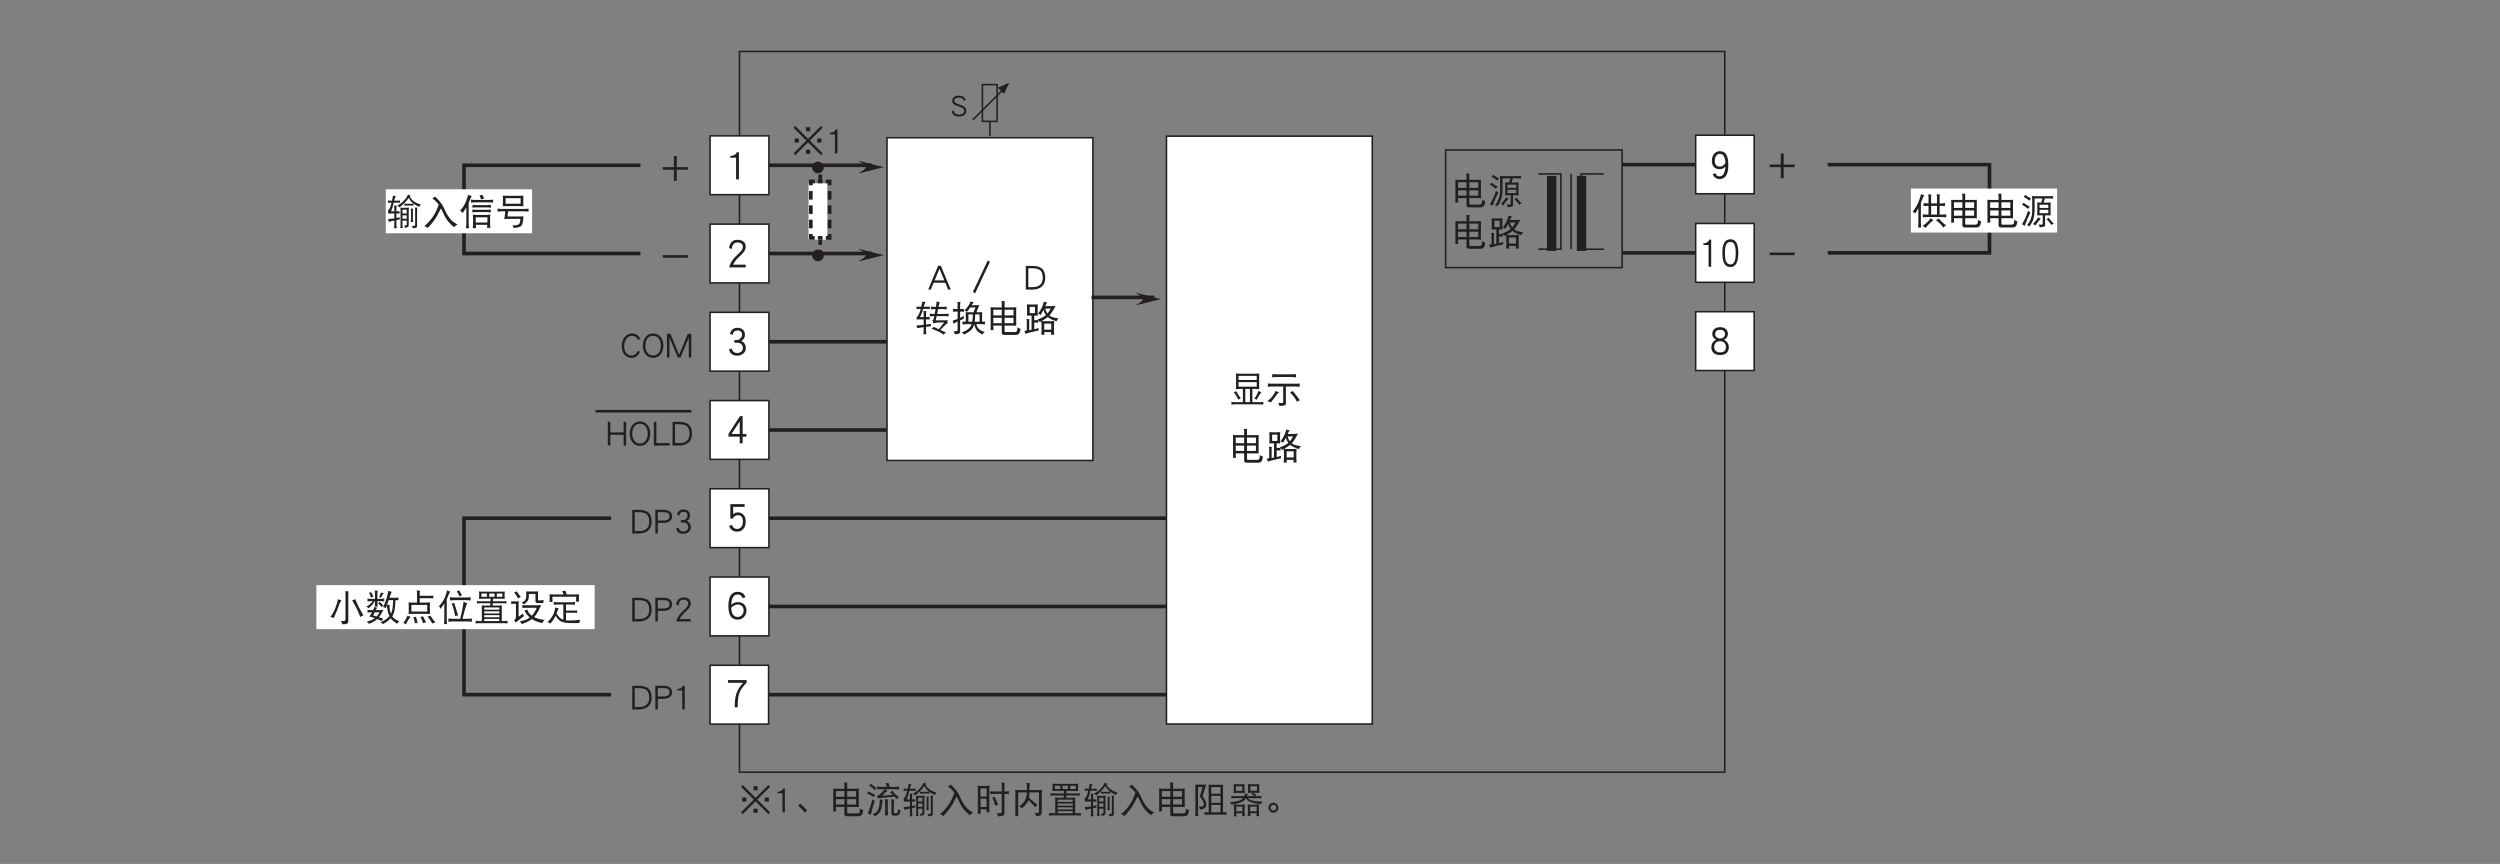 <?xml version="1.0" encoding="UTF-8"?>
<svg xmlns="http://www.w3.org/2000/svg" xmlns:xlink="http://www.w3.org/1999/xlink" width="481.89pt" height="166.53pt" viewBox="0 0 481.89 166.53" version="1.2">
<rect x="0" y="0" width="481.89" height="166.53" fill="#808080" stroke="none"/>
<defs>
<g>
<symbol overflow="visible" id="glyph0-0">
<path style="stroke:none;" d=""/>
</symbol>
<symbol overflow="visible" id="glyph0-1">
<path style="stroke:none;" d="M 5.906 -2.344 L 5.906 -2.844 L 3.766 -2.844 L 3.766 -4.984 L 3.219 -4.984 L 3.219 -2.844 L 1.078 -2.844 L 1.078 -2.344 L 3.219 -2.344 L 3.219 -0.203 L 3.766 -0.203 L 3.766 -2.344 Z M 5.906 -2.344 "/>
</symbol>
<symbol overflow="visible" id="glyph0-2">
<path style="stroke:none;" d="M 5.906 -2.344 L 5.906 -2.844 L 1.078 -2.844 L 1.078 -2.344 Z M 5.906 -2.344 "/>
</symbol>
<symbol overflow="visible" id="glyph0-3">
<path style="stroke:none;" d="M 3.875 -3.625 C 3.578 -4.344 3.031 -4.703 2.234 -4.703 C 1.688 -4.703 1.234 -4.469 0.859 -4 C 0.469 -3.531 0.281 -2.953 0.281 -2.266 C 0.281 -1.578 0.469 -1.031 0.828 -0.609 C 1.172 -0.203 1.609 0 2.141 0 C 2.922 0 3.469 -0.391 3.812 -1.188 L 3.359 -1.359 C 3.234 -1.047 3.078 -0.828 2.906 -0.688 C 2.703 -0.531 2.438 -0.453 2.141 -0.453 C 1.766 -0.453 1.453 -0.594 1.188 -0.906 C 0.906 -1.234 0.766 -1.688 0.766 -2.266 C 0.766 -2.844 0.922 -3.344 1.234 -3.719 C 1.516 -4.062 1.844 -4.25 2.234 -4.25 C 2.812 -4.25 3.203 -3.984 3.422 -3.453 Z M 3.875 -3.625 "/>
</symbol>
<symbol overflow="visible" id="glyph0-4">
<path style="stroke:none;" d="M 4.234 -2.359 C 4.234 -3.031 4.062 -3.578 3.719 -4.016 C 3.359 -4.469 2.875 -4.703 2.25 -4.703 C 1.641 -4.703 1.156 -4.469 0.797 -4.016 C 0.453 -3.578 0.281 -3.031 0.281 -2.359 C 0.281 -1.688 0.453 -1.125 0.797 -0.703 C 1.156 -0.234 1.641 0 2.25 0 C 2.875 0 3.359 -0.234 3.719 -0.703 C 4.062 -1.125 4.234 -1.688 4.234 -2.359 Z M 3.75 -2.359 C 3.75 -1.781 3.609 -1.328 3.344 -0.984 C 3.062 -0.625 2.703 -0.453 2.25 -0.453 C 1.797 -0.453 1.438 -0.625 1.172 -0.984 C 0.891 -1.328 0.766 -1.781 0.766 -2.359 C 0.766 -2.922 0.891 -3.375 1.172 -3.734 C 1.438 -4.078 1.797 -4.25 2.25 -4.25 C 2.703 -4.25 3.062 -4.078 3.344 -3.734 C 3.609 -3.375 3.75 -2.922 3.75 -2.359 Z M 3.75 -2.359 "/>
</symbol>
<symbol overflow="visible" id="glyph0-5">
<path style="stroke:none;" d="M 5.109 -0.062 L 5.109 -4.641 L 4.438 -4.641 L 2.766 -0.594 L 1.094 -4.641 L 0.422 -4.641 L 0.422 -0.062 L 0.906 -0.062 L 0.906 -3.906 L 2.5 -0.062 L 3.031 -0.062 L 4.625 -3.906 L 4.625 -0.062 Z M 5.109 -0.062 "/>
</symbol>
<symbol overflow="visible" id="glyph0-6">
<path style="stroke:none;" d="M 3.953 -0.062 L 3.953 -4.641 L 3.469 -4.641 L 3.469 -2.594 L 0.906 -2.594 L 0.906 -4.641 L 0.422 -4.641 L 0.422 -0.062 L 0.906 -0.062 L 0.906 -2.125 L 3.469 -2.125 L 3.469 -0.062 Z M 3.953 -0.062 "/>
</symbol>
<symbol overflow="visible" id="glyph0-7">
<path style="stroke:none;" d="M 3.469 -0.062 L 3.469 -0.531 L 0.906 -0.531 L 0.906 -4.641 L 0.422 -4.641 L 0.422 -0.062 Z M 3.469 -0.062 "/>
</symbol>
<symbol overflow="visible" id="glyph0-8">
<path style="stroke:none;" d="M 4.172 -2.312 C 4.172 -3.141 3.953 -3.734 3.531 -4.109 C 3.125 -4.453 2.516 -4.625 1.703 -4.625 L 0.422 -4.625 L 0.422 -0.062 L 1.703 -0.062 C 2.484 -0.062 3.094 -0.266 3.531 -0.656 C 3.953 -1.062 4.172 -1.609 4.172 -2.312 Z M 3.688 -2.312 C 3.688 -1.766 3.531 -1.328 3.219 -1.016 C 2.875 -0.688 2.375 -0.531 1.703 -0.531 L 0.906 -0.531 L 0.906 -4.172 L 1.703 -4.172 C 2.406 -4.172 2.922 -4.016 3.234 -3.75 C 3.531 -3.469 3.688 -2.984 3.688 -2.312 Z M 3.688 -2.312 "/>
</symbol>
<symbol overflow="visible" id="glyph0-9">
<path style="stroke:none;" d="M 3.656 -3.375 C 3.656 -3.766 3.5 -4.078 3.234 -4.297 C 2.938 -4.531 2.547 -4.641 2.078 -4.641 L 0.422 -4.641 L 0.422 -0.062 L 0.906 -0.062 L 0.906 -2.109 L 2.078 -2.109 C 2.547 -2.109 2.922 -2.234 3.219 -2.453 C 3.5 -2.672 3.656 -2.984 3.656 -3.375 Z M 3.172 -3.375 C 3.172 -3.141 3.078 -2.953 2.906 -2.812 C 2.719 -2.656 2.438 -2.578 2.078 -2.578 L 0.906 -2.578 L 0.906 -4.172 L 2.078 -4.172 C 2.797 -4.172 3.172 -3.906 3.172 -3.375 Z M 3.172 -3.375 "/>
</symbol>
<symbol overflow="visible" id="glyph0-10">
<path style="stroke:none;" d="M 3.344 -1.281 C 3.344 -1.562 3.266 -1.812 3.125 -2.031 C 2.984 -2.234 2.781 -2.391 2.547 -2.484 C 2.969 -2.703 3.188 -3.047 3.188 -3.5 C 3.188 -3.859 3.078 -4.156 2.844 -4.375 C 2.625 -4.594 2.312 -4.703 1.922 -4.703 C 1.578 -4.703 1.281 -4.594 1.047 -4.391 C 0.859 -4.203 0.719 -3.953 0.672 -3.656 L 1.125 -3.516 C 1.203 -4 1.484 -4.25 1.922 -4.25 C 2.438 -4.25 2.703 -4 2.703 -3.5 C 2.703 -3.297 2.609 -3.094 2.438 -2.922 C 2.25 -2.734 2.078 -2.641 1.891 -2.641 L 1.422 -2.641 L 1.422 -2.188 L 1.969 -2.188 C 2.219 -2.188 2.422 -2.094 2.594 -1.922 C 2.766 -1.75 2.844 -1.531 2.844 -1.281 C 2.844 -1.047 2.766 -0.859 2.578 -0.703 C 2.406 -0.531 2.172 -0.453 1.891 -0.453 C 1.375 -0.453 1.062 -0.703 0.969 -1.219 L 0.516 -1.062 C 0.656 -0.344 1.125 0 1.891 0 C 2.297 0 2.641 -0.125 2.922 -0.359 C 3.203 -0.609 3.344 -0.922 3.344 -1.281 Z M 3.344 -1.281 "/>
</symbol>
<symbol overflow="visible" id="glyph0-11">
<path style="stroke:none;" d="M 3.328 -3.547 C 3.328 -3.906 3.188 -4.188 2.938 -4.406 C 2.688 -4.594 2.344 -4.703 1.906 -4.703 C 1.5 -4.703 1.188 -4.578 0.953 -4.328 C 0.703 -4.078 0.562 -3.75 0.516 -3.328 L 0.984 -3.141 C 1.031 -3.875 1.328 -4.25 1.906 -4.25 C 2.219 -4.25 2.453 -4.172 2.625 -4.031 C 2.766 -3.906 2.844 -3.734 2.844 -3.547 C 2.844 -3.328 2.766 -3.125 2.625 -2.922 C 2.5 -2.75 2.266 -2.5 1.938 -2.203 C 1.547 -1.844 1.25 -1.516 1.047 -1.219 C 0.797 -0.859 0.625 -0.469 0.531 -0.062 L 3.312 -0.062 L 3.312 -0.516 L 1.203 -0.516 C 1.312 -0.875 1.672 -1.328 2.25 -1.875 C 2.609 -2.188 2.844 -2.453 3 -2.656 C 3.219 -2.953 3.328 -3.25 3.328 -3.547 Z M 3.328 -3.547 "/>
</symbol>
<symbol overflow="visible" id="glyph0-12">
<path style="stroke:none;" d="M 2.172 -0.062 L 2.172 -4.641 L 1.812 -4.641 C 1.734 -4.422 1.578 -4.266 1.359 -4.156 C 1.172 -4.047 0.969 -4 0.766 -4 L 0.719 -4 L 0.719 -3.719 L 1.688 -3.719 L 1.688 -0.062 Z M 2.172 -0.062 "/>
</symbol>
<symbol overflow="visible" id="glyph0-13">
<path style="stroke:none;" d="M 3.188 -5.656 C 3.203 -5.484 3.219 -5.312 3.219 -5.141 L 3.219 -0.172 C 3.219 0.016 3.062 0.125 2.781 0.125 L 2.312 0.125 C 2.469 0.297 2.562 0.5 2.625 0.75 C 2.984 0.75 3.266 0.719 3.469 0.641 C 3.656 0.562 3.766 0.391 3.766 0.125 L 3.766 -5.062 C 3.766 -5.266 3.781 -5.438 3.844 -5.594 C 3.609 -5.594 3.391 -5.609 3.188 -5.656 Z M 1.766 -4.078 C 1.703 -3.641 1.547 -3.125 1.312 -2.516 C 0.969 -1.641 0.625 -1.031 0.297 -0.688 C 0.562 -0.641 0.797 -0.562 0.984 -0.453 C 1.062 -0.719 1.188 -1 1.312 -1.281 C 1.484 -1.641 1.734 -2.281 2.062 -3.203 C 2.172 -3.484 2.312 -3.703 2.453 -3.891 C 2.125 -3.953 1.891 -4.016 1.766 -4.078 Z M 5.094 -4.125 C 4.938 -4 4.734 -3.906 4.5 -3.859 C 5.078 -2.938 5.609 -1.875 6.078 -0.656 C 6.266 -0.828 6.469 -0.938 6.688 -0.984 C 6.016 -2.062 5.484 -3.109 5.094 -4.125 Z M 5.094 -4.125 "/>
</symbol>
<symbol overflow="visible" id="glyph0-14">
<path style="stroke:none;" d="M 1.188 -5.438 C 1.031 -5.391 0.891 -5.359 0.766 -5.359 C 0.906 -5.125 1.031 -4.812 1.141 -4.422 C 1.281 -4.484 1.453 -4.516 1.641 -4.547 Z M 3.078 -5.391 C 2.953 -5 2.828 -4.672 2.719 -4.422 L 3.109 -4.422 C 3.281 -4.828 3.453 -5.109 3.625 -5.266 C 3.406 -5.281 3.219 -5.312 3.078 -5.391 Z M 0.469 -4.219 C 0.469 -4.109 0.484 -4.016 0.484 -3.938 C 0.484 -3.844 0.469 -3.75 0.469 -3.672 C 0.719 -3.688 0.969 -3.719 1.219 -3.719 L 1.484 -3.719 C 1.359 -3.516 1.219 -3.359 1.047 -3.219 C 0.828 -3 0.562 -2.812 0.266 -2.688 C 0.453 -2.562 0.578 -2.453 0.656 -2.328 C 1.234 -2.781 1.641 -3.25 1.891 -3.719 L 1.938 -3.719 L 1.938 -3.562 C 1.938 -3.25 1.906 -2.953 1.875 -2.656 C 1.969 -2.672 2.062 -2.688 2.156 -2.688 C 2.25 -2.688 2.359 -2.672 2.453 -2.656 C 2.406 -2.953 2.391 -3.25 2.391 -3.562 L 2.391 -3.719 L 2.969 -3.719 C 3.219 -3.719 3.484 -3.688 3.734 -3.672 C 3.719 -3.75 3.703 -3.844 3.703 -3.938 C 3.703 -4.016 3.719 -4.109 3.734 -4.219 C 3.484 -4.172 3.219 -4.156 2.969 -4.156 L 2.391 -4.156 L 2.391 -5.266 C 2.391 -5.453 2.422 -5.609 2.484 -5.734 C 2.234 -5.734 2.047 -5.734 1.875 -5.766 C 1.906 -5.516 1.938 -5.25 1.938 -5 L 1.938 -4.156 L 1.219 -4.156 C 0.969 -4.156 0.719 -4.172 0.469 -4.219 Z M 2.812 -3.609 C 2.719 -3.469 2.625 -3.359 2.5 -3.281 C 2.625 -3.188 2.766 -3.078 2.906 -2.938 C 3.031 -2.797 3.125 -2.672 3.188 -2.562 C 3.297 -2.719 3.406 -2.844 3.547 -2.922 C 3.234 -3.172 2.984 -3.406 2.812 -3.609 Z M 1.797 -2.594 C 1.719 -2.375 1.641 -2.172 1.578 -2 L 1.031 -2 C 0.844 -2 0.656 -2 0.469 -2.031 C 0.469 -1.969 0.484 -1.906 0.484 -1.844 C 0.484 -1.734 0.469 -1.641 0.469 -1.531 C 0.656 -1.547 0.844 -1.562 1.031 -1.562 L 1.359 -1.562 C 1.25 -1.359 1.094 -1.094 0.844 -0.75 C 1.266 -0.641 1.609 -0.547 1.906 -0.453 C 1.875 -0.422 1.844 -0.406 1.828 -0.391 C 1.516 -0.141 1.016 0.062 0.328 0.266 C 0.484 0.375 0.641 0.516 0.797 0.656 C 1.125 0.531 1.516 0.344 1.969 0.062 C 2.109 -0.047 2.234 -0.156 2.359 -0.266 C 2.719 -0.125 3 0.016 3.219 0.125 C 3.281 -0.031 3.375 -0.188 3.516 -0.328 C 3.234 -0.438 2.953 -0.531 2.688 -0.625 C 2.688 -0.625 2.688 -0.625 2.688 -0.641 C 2.922 -0.891 3.203 -1.359 3.547 -2.031 C 3.344 -2 3.156 -2 2.969 -2 L 2.047 -2 C 2.125 -2.156 2.234 -2.297 2.391 -2.438 C 2.156 -2.484 1.953 -2.531 1.797 -2.594 Z M 2.234 -0.766 C 2.016 -0.844 1.797 -0.906 1.578 -0.969 C 1.688 -1.188 1.781 -1.391 1.859 -1.562 L 2.828 -1.562 C 2.641 -1.25 2.438 -0.984 2.234 -0.766 Z M 4.5 -5.719 C 4.344 -4.922 4.219 -4.391 4.109 -4.094 C 3.891 -3.438 3.688 -2.938 3.469 -2.594 C 3.672 -2.562 3.844 -2.469 4.016 -2.359 C 4.078 -2.547 4.156 -2.75 4.219 -2.953 C 4.219 -2.953 4.234 -2.969 4.234 -2.984 C 4.344 -3.297 4.469 -3.609 4.562 -3.906 L 5.438 -3.906 C 5.391 -2.906 5.312 -2.188 5.188 -1.766 C 5.141 -1.594 5.078 -1.422 5 -1.266 C 4.984 -1.281 4.969 -1.312 4.969 -1.344 C 4.797 -1.844 4.719 -2.297 4.719 -2.656 C 4.719 -2.766 4.719 -2.875 4.75 -3.016 C 4.547 -2.984 4.391 -2.984 4.234 -2.984 C 4.234 -2.984 4.234 -2.984 4.219 -2.984 C 4.219 -2.969 4.219 -2.969 4.219 -2.953 C 4.234 -2.438 4.344 -1.875 4.516 -1.281 C 4.578 -1.125 4.641 -0.984 4.719 -0.844 C 4.625 -0.734 4.547 -0.641 4.438 -0.547 C 4.156 -0.25 3.656 0.062 2.969 0.375 C 3.188 0.438 3.359 0.562 3.469 0.719 C 4.094 0.359 4.609 -0.016 4.969 -0.422 C 5.062 -0.281 5.156 -0.156 5.281 -0.031 C 5.656 0.297 5.984 0.531 6.25 0.656 C 6.281 0.484 6.406 0.312 6.594 0.125 C 6.172 -0.016 5.812 -0.203 5.516 -0.469 C 5.422 -0.547 5.328 -0.656 5.25 -0.781 C 5.453 -1.062 5.594 -1.469 5.703 -1.969 C 5.766 -2.281 5.828 -2.922 5.875 -3.906 C 6.125 -3.906 6.312 -3.891 6.453 -3.891 C 6.438 -3.953 6.438 -4.047 6.438 -4.156 C 6.438 -4.219 6.438 -4.312 6.453 -4.406 C 6.203 -4.375 5.969 -4.375 5.75 -4.375 L 4.719 -4.375 C 4.75 -4.453 4.766 -4.547 4.797 -4.625 C 4.938 -5.047 5.062 -5.344 5.156 -5.516 C 4.906 -5.547 4.688 -5.609 4.5 -5.719 Z M 4.5 -5.719 "/>
</symbol>
<symbol overflow="visible" id="glyph0-15">
<path style="stroke:none;" d="M 1.219 -0.938 C 0.984 -0.375 0.719 0.094 0.406 0.484 C 0.594 0.547 0.75 0.641 0.922 0.781 C 1.156 0.172 1.453 -0.312 1.828 -0.688 C 1.578 -0.75 1.375 -0.828 1.219 -0.938 Z M 2.859 -0.688 C 2.766 -0.656 2.594 -0.641 2.344 -0.641 C 2.5 -0.234 2.594 0.141 2.594 0.531 C 2.734 0.516 2.922 0.516 3.156 0.516 C 3.094 0.172 3 -0.219 2.859 -0.688 Z M 4.203 -0.797 C 4 -0.719 3.828 -0.688 3.688 -0.688 C 3.891 -0.375 4.062 0.031 4.203 0.531 C 4.375 0.469 4.578 0.422 4.797 0.391 Z M 5.641 -0.906 C 5.453 -0.828 5.25 -0.766 5.047 -0.75 C 5.484 -0.266 5.797 0.188 5.969 0.594 C 6.188 0.5 6.391 0.438 6.594 0.391 C 6.188 -0.062 5.875 -0.5 5.641 -0.906 Z M 3 -5.812 C 3.031 -5.625 3.047 -5.438 3.047 -5.25 L 3.047 -3.438 L 2.312 -3.438 C 2.016 -3.438 1.719 -3.453 1.422 -3.469 C 1.422 -3.297 1.422 -3.141 1.453 -2.984 L 1.453 -1.781 C 1.453 -1.594 1.438 -1.422 1.422 -1.234 C 1.719 -1.25 2.016 -1.266 2.312 -1.266 L 4.656 -1.266 C 4.953 -1.266 5.266 -1.25 5.562 -1.234 C 5.531 -1.422 5.531 -1.594 5.531 -1.781 L 5.531 -2.984 C 5.531 -3.141 5.531 -3.297 5.562 -3.469 C 5.266 -3.453 4.953 -3.438 4.656 -3.438 L 3.562 -3.438 L 3.562 -4.281 L 5.516 -4.281 C 5.812 -4.281 6.047 -4.281 6.219 -4.266 C 6.188 -4.344 6.188 -4.422 6.188 -4.547 C 6.188 -4.609 6.188 -4.688 6.219 -4.781 C 5.969 -4.766 5.734 -4.75 5.516 -4.75 L 3.562 -4.75 L 3.562 -5.25 C 3.562 -5.438 3.594 -5.594 3.656 -5.719 C 3.406 -5.719 3.172 -5.75 3 -5.812 Z M 5.016 -1.719 L 1.969 -1.719 L 1.969 -2.984 L 5.016 -2.984 Z M 5.016 -1.719 "/>
</symbol>
<symbol overflow="visible" id="glyph0-16">
<path style="stroke:none;" d="M 1.844 -5.812 C 1.719 -5.172 1.531 -4.609 1.297 -4.141 C 1.047 -3.641 0.719 -3.188 0.297 -2.766 C 0.406 -2.625 0.516 -2.453 0.594 -2.234 C 0.859 -2.578 1.109 -2.922 1.328 -3.281 L 1.328 -0.172 C 1.328 0.125 1.312 0.422 1.281 0.719 C 1.375 0.703 1.453 0.703 1.547 0.703 C 1.641 0.703 1.75 0.703 1.844 0.719 C 1.812 0.422 1.797 0.125 1.797 -0.172 L 1.797 -4.109 C 1.906 -4.344 2.016 -4.578 2.094 -4.828 C 2.234 -5.188 2.375 -5.422 2.5 -5.547 C 2.266 -5.594 2.047 -5.672 1.844 -5.812 Z M 4.203 -5.812 C 4.078 -5.719 3.922 -5.641 3.734 -5.594 C 3.938 -5.312 4.125 -4.969 4.281 -4.594 C 4.422 -4.719 4.578 -4.797 4.75 -4.844 C 4.516 -5.172 4.328 -5.5 4.203 -5.812 Z M 2.391 -4.484 C 2.406 -4.375 2.422 -4.266 2.422 -4.156 C 2.422 -4.047 2.406 -3.953 2.391 -3.859 C 2.703 -3.891 3 -3.906 3.297 -3.906 L 5.516 -3.906 C 5.797 -3.906 6.109 -3.891 6.406 -3.859 C 6.391 -3.953 6.391 -4.047 6.391 -4.156 C 6.391 -4.266 6.391 -4.375 6.406 -4.484 C 6.109 -4.438 5.797 -4.422 5.516 -4.422 L 3.297 -4.422 C 3 -4.422 2.703 -4.438 2.391 -4.484 Z M 3.234 -3.391 C 3.062 -3.312 2.906 -3.281 2.75 -3.281 C 3.016 -2.656 3.234 -1.844 3.406 -0.859 C 3.578 -0.906 3.766 -0.938 3.984 -0.969 Z M 5.047 -3.609 C 4.906 -2.578 4.703 -1.484 4.406 -0.312 L 3 -0.312 C 2.703 -0.312 2.391 -0.328 2.094 -0.359 C 2.109 -0.25 2.125 -0.141 2.125 -0.031 C 2.125 0.062 2.109 0.156 2.094 0.266 C 2.391 0.219 2.703 0.203 3 0.203 L 5.75 0.203 C 6.047 0.203 6.344 0.219 6.656 0.266 C 6.641 0.156 6.625 0.062 6.625 -0.031 C 6.625 -0.141 6.641 -0.25 6.656 -0.359 C 6.344 -0.328 6.047 -0.312 5.75 -0.312 L 4.828 -0.312 C 5.188 -1.781 5.484 -2.781 5.75 -3.312 C 5.547 -3.359 5.312 -3.453 5.047 -3.609 Z M 5.047 -3.609 "/>
</symbol>
<symbol overflow="visible" id="glyph0-17">
<path style="stroke:none;" d="M 1.031 -5.578 C 1.031 -5.453 1.047 -5.312 1.062 -5.188 L 1.062 -4.609 C 1.062 -4.469 1.047 -4.312 1.031 -4.156 C 1.281 -4.172 1.547 -4.188 1.797 -4.188 L 3.297 -4.188 L 3.25 -3.688 L 1.281 -3.688 C 1.047 -3.688 0.844 -3.703 0.625 -3.75 C 0.641 -3.656 0.656 -3.578 0.656 -3.5 C 0.656 -3.422 0.641 -3.344 0.625 -3.25 C 0.844 -3.297 1.047 -3.312 1.281 -3.312 L 3.234 -3.312 L 3.203 -2.875 L 2.062 -2.875 C 1.891 -2.875 1.719 -2.875 1.547 -2.906 C 1.562 -2.766 1.578 -2.625 1.578 -2.5 L 1.578 0.125 L 1.094 0.125 C 0.859 0.125 0.609 0.109 0.375 0.078 C 0.391 0.156 0.406 0.25 0.406 0.344 C 0.406 0.422 0.391 0.516 0.375 0.594 C 0.609 0.547 0.859 0.531 1.094 0.531 L 5.828 0.531 C 6.062 0.531 6.312 0.547 6.547 0.594 C 6.531 0.516 6.516 0.422 6.516 0.344 C 6.516 0.25 6.531 0.156 6.547 0.078 C 6.312 0.109 6.062 0.125 5.828 0.125 L 5.422 0.125 L 5.422 -2.5 C 5.422 -2.625 5.438 -2.766 5.453 -2.906 C 5.281 -2.875 5.109 -2.875 4.938 -2.875 L 3.672 -2.875 L 3.688 -3.312 L 5.672 -3.312 C 5.891 -3.312 6.109 -3.297 6.328 -3.25 C 6.312 -3.344 6.297 -3.422 6.297 -3.5 C 6.297 -3.578 6.312 -3.656 6.328 -3.75 C 6.109 -3.703 5.891 -3.688 5.672 -3.688 L 3.719 -3.688 L 3.75 -4.188 L 5.234 -4.188 C 5.484 -4.188 5.734 -4.172 6 -4.156 C 5.984 -4.312 5.969 -4.469 5.969 -4.609 L 5.969 -5.188 C 5.969 -5.312 5.984 -5.453 6 -5.578 C 5.734 -5.547 5.484 -5.547 5.234 -5.547 L 1.797 -5.547 C 1.547 -5.547 1.281 -5.547 1.031 -5.578 Z M 2.047 0.125 L 2.047 -0.281 L 4.953 -0.281 L 4.953 0.125 Z M 2.047 -0.609 L 2.047 -1.016 L 4.953 -1.016 L 4.953 -0.609 Z M 2.047 -1.344 L 2.047 -1.75 L 4.953 -1.75 L 4.953 -1.344 Z M 2.047 -2.078 L 2.047 -2.5 L 4.953 -2.5 L 4.953 -2.078 Z M 5.531 -4.547 L 4.469 -4.547 L 4.469 -5.188 L 5.531 -5.188 Z M 4.031 -4.547 L 3 -4.547 L 3 -5.188 L 4.031 -5.188 Z M 2.562 -4.547 L 1.5 -4.547 L 1.5 -5.188 L 2.562 -5.188 Z M 2.562 -4.547 "/>
</symbol>
<symbol overflow="visible" id="glyph0-18">
<path style="stroke:none;" d="M 1.328 -5.625 C 1.188 -5.516 1.031 -5.438 0.812 -5.391 C 1.094 -5.047 1.359 -4.672 1.578 -4.234 C 1.75 -4.375 1.922 -4.469 2.125 -4.516 C 1.781 -4.891 1.531 -5.266 1.328 -5.625 Z M 0.25 -3.688 C 0.266 -3.609 0.266 -3.531 0.266 -3.438 C 0.266 -3.359 0.266 -3.266 0.25 -3.172 C 0.344 -3.188 0.469 -3.203 0.578 -3.203 L 1.172 -3.203 L 1.172 -0.688 C 1.172 -0.594 1.141 -0.5 1.109 -0.391 C 1.047 -0.266 0.953 -0.125 0.812 0.016 C 0.938 0.125 1.062 0.25 1.172 0.391 C 1.719 -0.078 2.25 -0.5 2.75 -0.859 C 2.625 -0.969 2.531 -1.125 2.484 -1.297 C 2.219 -1.078 1.953 -0.891 1.688 -0.734 L 1.688 -3.203 C 1.688 -3.359 1.719 -3.516 1.75 -3.688 C 1.578 -3.672 1.406 -3.672 1.25 -3.672 L 0.578 -3.672 C 0.469 -3.672 0.344 -3.672 0.25 -3.688 Z M 3.141 -5.594 C 3.156 -5.469 3.156 -5.328 3.156 -5.188 L 3.156 -4.641 C 3.156 -4.391 3.094 -4.156 2.969 -3.953 C 2.875 -3.766 2.641 -3.609 2.297 -3.438 C 2.438 -3.359 2.578 -3.25 2.75 -3.109 C 3.031 -3.297 3.25 -3.516 3.422 -3.766 C 3.578 -4.016 3.656 -4.281 3.656 -4.562 L 3.656 -5.109 L 4.938 -5.109 L 4.938 -3.719 C 4.938 -3.469 5.078 -3.344 5.375 -3.344 C 5.672 -3.344 6.031 -3.344 6.438 -3.359 C 6.438 -3.547 6.469 -3.75 6.547 -3.938 C 6.266 -3.891 5.969 -3.859 5.609 -3.859 C 5.484 -3.859 5.422 -3.906 5.422 -4.016 L 5.422 -5.109 C 5.422 -5.266 5.438 -5.438 5.453 -5.594 C 5.266 -5.578 5.094 -5.578 4.906 -5.578 L 3.688 -5.578 C 3.5 -5.578 3.312 -5.578 3.141 -5.594 Z M 2.391 -2.953 C 2.406 -2.859 2.422 -2.766 2.422 -2.688 C 2.422 -2.578 2.406 -2.5 2.391 -2.406 C 2.594 -2.422 2.797 -2.438 3 -2.438 L 5.203 -2.438 C 4.969 -1.922 4.734 -1.516 4.5 -1.203 C 4.422 -1.094 4.328 -1 4.219 -0.906 C 3.797 -1.219 3.5 -1.625 3.359 -2.109 L 2.812 -1.891 C 3.125 -1.312 3.469 -0.875 3.828 -0.562 C 3.703 -0.469 3.562 -0.375 3.422 -0.297 C 3.016 -0.062 2.5 0.078 1.906 0.188 C 2.078 0.328 2.203 0.5 2.297 0.703 C 2.688 0.594 3.141 0.391 3.656 0.125 C 3.859 0 4.062 -0.125 4.25 -0.266 C 4.797 0.094 5.469 0.359 6.266 0.516 C 6.328 0.281 6.469 0.094 6.688 -0.094 C 5.922 -0.188 5.234 -0.359 4.672 -0.641 C 4.812 -0.781 4.938 -0.938 5.062 -1.109 C 5.375 -1.562 5.703 -2.172 6.031 -2.953 C 5.828 -2.938 5.625 -2.922 5.422 -2.922 L 3 -2.922 C 2.797 -2.922 2.594 -2.938 2.391 -2.953 Z M 2.391 -2.953 "/>
</symbol>
<symbol overflow="visible" id="glyph0-19">
<path style="stroke:none;" d="M 3.734 -5.734 C 3.516 -5.703 3.297 -5.672 3.109 -5.656 C 3.203 -5.469 3.297 -5.25 3.391 -5 L 1.516 -5 C 1.25 -5 0.953 -5.016 0.672 -5.031 C 0.688 -4.828 0.703 -4.641 0.703 -4.453 C 0.703 -4.141 0.688 -3.828 0.672 -3.531 C 0.766 -3.547 0.859 -3.562 0.953 -3.562 C 1.047 -3.562 1.156 -3.547 1.25 -3.531 C 1.234 -3.875 1.219 -4.219 1.219 -4.562 L 5.812 -4.562 C 5.812 -4.234 5.797 -3.922 5.781 -3.609 C 5.875 -3.625 5.984 -3.641 6.078 -3.641 C 6.172 -3.641 6.266 -3.625 6.359 -3.609 C 6.328 -3.906 6.328 -4.203 6.328 -4.516 C 6.328 -4.672 6.328 -4.859 6.359 -5.031 C 6.062 -5.016 5.797 -5 5.516 -5 L 3.969 -5 C 3.891 -5.266 3.812 -5.5 3.734 -5.734 Z M 1.469 -3.562 C 1.484 -3.453 1.5 -3.359 1.5 -3.281 C 1.5 -3.188 1.484 -3.094 1.469 -3.016 C 1.719 -3.047 1.984 -3.062 2.234 -3.062 L 3.328 -3.062 L 3.328 -0.125 C 3.078 -0.203 2.859 -0.328 2.672 -0.516 C 2.5 -0.656 2.281 -0.922 2 -1.328 C 2.219 -1.828 2.359 -2.172 2.453 -2.328 C 2.25 -2.344 2.016 -2.406 1.766 -2.5 C 1.688 -1.844 1.5 -1.281 1.203 -0.797 C 0.906 -0.328 0.594 0.031 0.266 0.297 C 0.453 0.344 0.625 0.469 0.797 0.625 C 1.219 0.188 1.562 -0.312 1.828 -0.891 C 2.109 -0.438 2.375 -0.141 2.625 0.031 C 2.906 0.234 3.281 0.375 3.734 0.438 C 4.094 0.484 4.453 0.516 4.812 0.516 L 6.406 0.516 C 6.422 0.281 6.484 0.062 6.625 -0.125 C 5.938 -0.016 5.234 0.016 4.547 0.016 C 4.281 0.016 4.047 0 3.844 -0.016 L 3.844 -1.484 L 5.375 -1.484 C 5.641 -1.484 5.844 -1.469 6 -1.453 C 5.984 -1.516 5.969 -1.594 5.969 -1.703 C 5.969 -1.766 5.984 -1.844 6 -1.922 C 5.781 -1.906 5.562 -1.891 5.375 -1.891 L 3.844 -1.891 L 3.844 -3.062 L 4.828 -3.062 C 5.078 -3.062 5.344 -3.047 5.594 -3.016 C 5.562 -3.094 5.562 -3.188 5.562 -3.281 C 5.562 -3.359 5.562 -3.453 5.594 -3.562 C 5.344 -3.516 5.078 -3.5 4.828 -3.5 L 2.234 -3.5 C 1.984 -3.5 1.719 -3.516 1.469 -3.562 Z M 1.469 -3.562 "/>
</symbol>
<symbol overflow="visible" id="glyph0-20">
<path style="stroke:none;" d="M 0.656 -4.641 C 0.656 -4.406 0.672 -4.172 0.672 -3.938 L 0.672 -1.016 C 0.672 -0.75 0.656 -0.484 0.656 -0.219 C 0.734 -0.234 0.828 -0.25 0.922 -0.25 C 1.016 -0.25 1.125 -0.234 1.219 -0.219 C 1.203 -0.484 1.188 -0.75 1.188 -1.016 L 1.188 -1.094 L 2.812 -1.094 L 2.812 0.297 C 2.812 0.562 2.984 0.703 3.359 0.703 L 5.422 0.703 C 5.797 0.703 6.062 0.594 6.188 0.391 C 6.297 0.219 6.375 -0.062 6.438 -0.469 C 6.156 -0.547 5.953 -0.656 5.828 -0.828 C 5.828 -0.391 5.797 -0.125 5.703 -0.016 C 5.625 0.094 5.484 0.156 5.281 0.156 L 3.562 0.156 C 3.422 0.156 3.359 0.062 3.359 -0.125 L 3.359 -1.094 L 5.047 -1.094 C 5.234 -1.094 5.422 -1.078 5.609 -1.062 C 5.594 -1.25 5.594 -1.453 5.594 -1.641 L 5.594 -4.016 C 5.594 -4.219 5.594 -4.438 5.609 -4.641 C 5.422 -4.625 5.234 -4.609 5.047 -4.609 L 3.359 -4.609 L 3.359 -5.469 C 3.359 -5.578 3.359 -5.688 3.406 -5.797 C 3.188 -5.797 2.969 -5.797 2.75 -5.844 C 2.781 -5.672 2.812 -5.484 2.812 -5.297 L 2.812 -4.609 L 1.219 -4.609 C 1.031 -4.609 0.844 -4.625 0.656 -4.641 Z M 1.188 -1.562 L 1.188 -2.594 L 2.812 -2.594 L 2.812 -1.562 Z M 3.359 -2.594 L 5.078 -2.594 L 5.078 -1.562 L 3.359 -1.562 Z M 1.188 -3.062 L 1.188 -4.156 L 2.812 -4.156 L 2.812 -3.062 Z M 3.359 -4.156 L 5.078 -4.156 L 5.078 -3.062 L 3.359 -3.062 Z M 3.359 -4.156 "/>
</symbol>
<symbol overflow="visible" id="glyph0-21">
<path style="stroke:none;" d="M 0.984 -5.594 C 0.875 -5.438 0.766 -5.297 0.656 -5.188 C 0.953 -5.078 1.328 -4.828 1.797 -4.453 C 1.875 -4.625 1.984 -4.766 2.094 -4.891 C 1.656 -5.109 1.281 -5.344 0.984 -5.594 Z M 0.656 -4.078 C 0.547 -3.906 0.438 -3.766 0.328 -3.672 C 0.641 -3.547 1.047 -3.281 1.516 -2.875 C 1.609 -3.031 1.719 -3.188 1.828 -3.312 C 1.359 -3.547 0.969 -3.797 0.656 -4.078 Z M 1.516 -2.5 C 1.125 -1.328 0.719 -0.469 0.328 0.078 C 0.484 0.141 0.656 0.25 0.875 0.391 C 1.156 -0.422 1.516 -1.297 1.969 -2.219 C 1.781 -2.312 1.641 -2.391 1.516 -2.5 Z M 6.359 -5.359 C 6.172 -5.344 6 -5.328 5.812 -5.328 L 2.812 -5.328 C 2.625 -5.328 2.438 -5.344 2.266 -5.359 C 2.297 -5.141 2.312 -4.938 2.312 -4.734 L 2.312 -2.5 C 2.312 -2 2.234 -1.484 2.047 -0.969 C 1.891 -0.547 1.641 -0.125 1.312 0.266 C 1.5 0.281 1.656 0.375 1.797 0.516 C 2.172 -0.062 2.422 -0.531 2.531 -0.922 C 2.688 -1.406 2.766 -1.938 2.781 -2.5 L 2.781 -4.891 L 4.281 -4.891 L 4.062 -4.094 L 4.031 -4.094 C 3.781 -4.094 3.516 -4.109 3.266 -4.125 C 3.266 -3.984 3.281 -3.828 3.297 -3.688 L 3.297 -2.078 C 3.297 -1.922 3.281 -1.781 3.266 -1.625 C 3.516 -1.641 3.781 -1.641 4.031 -1.641 L 4.344 -1.641 L 4.344 0.016 C 4.328 0.109 4.266 0.156 4.141 0.156 C 4 0.156 3.812 0.125 3.562 0.109 C 3.672 0.266 3.719 0.438 3.734 0.656 C 4.156 0.656 4.438 0.609 4.578 0.547 C 4.719 0.484 4.797 0.391 4.797 0.266 L 4.797 -1.641 L 5.125 -1.641 C 5.375 -1.641 5.641 -1.641 5.891 -1.625 C 5.859 -1.781 5.859 -1.922 5.859 -2.078 L 5.859 -3.688 C 5.859 -3.828 5.859 -3.984 5.891 -4.125 C 5.641 -4.109 5.375 -4.094 5.125 -4.094 L 4.531 -4.094 L 4.75 -4.891 L 5.812 -4.891 C 6 -4.891 6.172 -4.875 6.359 -4.859 C 6.328 -4.938 6.328 -5.031 6.328 -5.109 C 6.328 -5.188 6.328 -5.266 6.359 -5.359 Z M 5.422 -2.047 L 3.734 -2.047 L 3.734 -2.703 L 5.422 -2.703 Z M 3.734 -3.062 L 3.734 -3.688 L 5.422 -3.688 L 5.422 -3.062 Z M 3.5 -1.266 C 3.25 -0.859 2.906 -0.422 2.453 0.047 C 2.594 0.078 2.75 0.172 2.906 0.328 C 3.266 -0.203 3.625 -0.641 3.953 -0.984 C 3.766 -1.062 3.625 -1.156 3.5 -1.266 Z M 5.516 -1.156 C 5.391 -1.047 5.219 -0.984 5.047 -0.938 C 5.406 -0.609 5.719 -0.219 6 0.203 C 6.156 0.078 6.312 0 6.484 -0.031 C 6.078 -0.406 5.75 -0.797 5.516 -1.156 Z M 5.516 -1.156 "/>
</symbol>
<symbol overflow="visible" id="glyph0-22">
<path style="stroke:none;" d="M 0.672 -5.188 C 0.672 -5.016 0.688 -4.859 0.703 -4.703 L 0.703 -3.562 C 0.703 -3.375 0.688 -3.188 0.672 -3.016 C 0.984 -3.031 1.281 -3.031 1.578 -3.031 L 1.578 -0.281 C 1.422 -0.25 1.266 -0.219 1.125 -0.203 L 1.125 -1.891 C 1.125 -2.078 1.141 -2.219 1.188 -2.328 C 0.969 -2.328 0.766 -2.359 0.594 -2.406 C 0.625 -2.234 0.656 -2.062 0.656 -1.891 L 0.656 -0.141 C 0.5 -0.125 0.344 -0.109 0.188 -0.094 C 0.281 0.094 0.344 0.281 0.375 0.484 C 1.188 0.234 2.047 0.016 2.938 -0.141 C 2.922 -0.234 2.906 -0.312 2.906 -0.391 C 2.906 -0.469 2.922 -0.547 2.938 -0.641 C 2.672 -0.531 2.391 -0.469 2.094 -0.391 L 2.094 -1.672 L 2.156 -1.672 C 2.453 -1.672 2.703 -1.656 2.859 -1.641 C 2.844 -1.719 2.828 -1.812 2.828 -1.922 C 2.828 -1.984 2.844 -2.047 2.859 -2.125 C 2.969 -2.016 3.062 -1.906 3.141 -1.781 C 3.234 -1.828 3.344 -1.891 3.438 -1.938 C 3.469 -1.719 3.5 -1.484 3.5 -1.266 L 3.5 -0.125 C 3.5 0.141 3.469 0.406 3.438 0.672 C 3.578 0.656 3.688 0.656 3.734 0.656 C 3.781 0.656 3.891 0.656 4.062 0.672 C 4.031 0.5 4.016 0.328 4.016 0.156 L 5.359 0.156 C 5.344 0.328 5.344 0.5 5.312 0.672 C 5.469 0.656 5.594 0.656 5.641 0.656 C 5.688 0.656 5.797 0.656 5.938 0.672 C 5.906 0.406 5.891 0.141 5.891 -0.125 L 5.891 -1.266 C 5.891 -1.516 5.906 -1.75 5.938 -2 C 5.672 -1.953 5.391 -1.938 5.125 -1.938 L 4.25 -1.938 C 4.016 -1.938 3.766 -1.953 3.531 -1.984 C 4.016 -2.25 4.422 -2.5 4.703 -2.75 C 4.797 -2.656 4.891 -2.578 5.016 -2.5 C 5.344 -2.297 5.797 -2.109 6.391 -1.922 C 6.469 -2.109 6.594 -2.297 6.766 -2.5 C 6.234 -2.547 5.797 -2.641 5.453 -2.781 C 5.297 -2.844 5.156 -2.938 5.016 -3.047 C 5.391 -3.453 5.781 -4.062 6.219 -4.891 C 5.953 -4.859 5.688 -4.844 5.422 -4.844 L 4.219 -4.844 C 4.219 -4.844 4.219 -4.844 4.219 -4.859 C 4.375 -5.203 4.5 -5.422 4.609 -5.547 C 4.344 -5.578 4.125 -5.625 3.953 -5.719 C 3.875 -5.344 3.734 -4.953 3.547 -4.547 C 3.312 -4.078 3.062 -3.688 2.812 -3.391 C 2.984 -3.375 3.156 -3.297 3.328 -3.141 C 3.516 -3.438 3.703 -3.766 3.891 -4.125 C 3.938 -3.891 4.016 -3.672 4.109 -3.5 C 4.188 -3.375 4.266 -3.25 4.344 -3.125 C 4.328 -3.109 4.297 -3.094 4.266 -3.062 C 3.875 -2.734 3.359 -2.484 2.703 -2.266 C 2.734 -2.234 2.766 -2.203 2.812 -2.172 C 2.578 -2.141 2.359 -2.141 2.156 -2.141 L 2.094 -2.141 L 2.094 -3.031 C 2.312 -3.031 2.547 -3.031 2.781 -3.016 C 2.766 -3.188 2.75 -3.375 2.75 -3.562 L 2.75 -4.703 C 2.75 -4.859 2.766 -5.016 2.781 -5.188 C 2.469 -5.172 2.172 -5.156 1.875 -5.156 L 1.578 -5.156 C 1.281 -5.156 0.984 -5.172 0.672 -5.188 Z M 4.016 -0.312 L 4.016 -1.484 L 5.375 -1.484 L 5.375 -0.312 Z M 4.203 -4.375 L 5.281 -4.375 C 5.078 -4 4.875 -3.688 4.641 -3.422 C 4.625 -3.438 4.609 -3.469 4.594 -3.5 C 4.422 -3.734 4.281 -4.016 4.203 -4.375 Z M 2.234 -3.5 L 1.219 -3.5 L 1.219 -4.703 L 2.234 -4.703 Z M 2.234 -3.5 "/>
</symbol>
<symbol overflow="visible" id="glyph0-23">
<path style="stroke:none;" d="M 1.219 -5.516 C 1.219 -5.359 1.234 -5.203 1.25 -5.062 L 1.25 -3.016 C 1.25 -2.844 1.234 -2.688 1.219 -2.516 C 1.484 -2.531 1.75 -2.547 2.016 -2.547 L 2.562 -2.547 L 2.562 0 L 1.125 0 C 0.859 0 0.594 -0.016 0.344 -0.062 C 0.359 0.031 0.375 0.125 0.375 0.203 C 0.375 0.297 0.359 0.391 0.344 0.484 C 0.594 0.438 0.859 0.422 1.125 0.422 L 5.75 0.422 C 6 0.422 6.266 0.438 6.516 0.484 C 6.5 0.391 6.484 0.297 6.484 0.203 C 6.484 0.125 6.5 0.031 6.516 -0.062 C 6.266 -0.016 6 0 5.75 0 L 4.391 0 L 4.391 -2.547 L 4.938 -2.547 C 5.203 -2.547 5.469 -2.531 5.734 -2.516 C 5.703 -2.688 5.703 -2.844 5.703 -3.016 L 5.703 -5.062 C 5.703 -5.203 5.703 -5.359 5.734 -5.516 C 5.469 -5.5 5.203 -5.484 4.938 -5.484 L 2.016 -5.484 C 1.75 -5.484 1.484 -5.5 1.219 -5.516 Z M 3.031 0 L 3.031 -2.547 L 3.922 -2.547 L 3.922 0 Z M 5.234 -2.984 L 1.719 -2.984 L 1.719 -3.859 L 5.234 -3.859 Z M 1.719 -4.266 L 1.719 -5.062 L 5.234 -5.062 L 5.234 -4.266 Z M 1.281 -2.141 C 1.156 -2.031 1 -1.969 0.812 -1.922 C 1.141 -1.5 1.438 -1.016 1.688 -0.469 C 1.844 -0.594 2 -0.672 2.172 -0.719 C 1.797 -1.203 1.5 -1.672 1.281 -2.141 Z M 5.609 -2.188 C 5.281 -1.438 5 -0.938 4.75 -0.688 C 4.922 -0.625 5.078 -0.547 5.203 -0.453 C 5.594 -1.188 5.906 -1.656 6.125 -1.891 C 5.938 -1.969 5.766 -2.062 5.609 -2.188 Z M 5.609 -2.188 "/>
</symbol>
<symbol overflow="visible" id="glyph0-24">
<path style="stroke:none;" d="M 1.219 -5.406 C 1.234 -5.297 1.25 -5.188 1.25 -5.078 C 1.25 -4.984 1.234 -4.875 1.219 -4.781 C 1.516 -4.812 1.828 -4.844 2.125 -4.844 L 4.938 -4.844 C 5.234 -4.844 5.531 -4.812 5.828 -4.781 C 5.812 -4.875 5.812 -4.984 5.812 -5.078 C 5.812 -5.188 5.812 -5.297 5.828 -5.406 C 5.531 -5.375 5.234 -5.359 4.938 -5.359 L 2.125 -5.359 C 1.828 -5.359 1.516 -5.375 1.219 -5.406 Z M 0.375 -3.609 C 0.391 -3.5 0.406 -3.391 0.406 -3.281 C 0.406 -3.172 0.391 -3.062 0.375 -2.953 C 0.688 -2.984 1 -3.016 1.312 -3.016 L 3.359 -3.016 L 3.359 0.016 C 3.344 0.125 3.281 0.188 3.141 0.188 C 2.969 0.188 2.719 0.156 2.391 0.125 C 2.516 0.297 2.578 0.5 2.594 0.719 C 3.094 0.719 3.422 0.688 3.594 0.625 C 3.781 0.547 3.875 0.453 3.875 0.297 L 3.875 -3.016 L 5.609 -3.016 C 5.922 -3.016 6.234 -2.984 6.547 -2.953 C 6.531 -3.062 6.516 -3.172 6.516 -3.281 C 6.516 -3.391 6.531 -3.5 6.547 -3.609 C 6.234 -3.562 5.922 -3.562 5.609 -3.562 L 1.312 -3.562 C 1 -3.562 0.688 -3.562 0.375 -3.609 Z M 1.844 -2.141 C 1.781 -1.891 1.609 -1.594 1.359 -1.25 C 0.984 -0.734 0.625 -0.391 0.266 -0.203 C 0.547 -0.141 0.781 -0.047 0.984 0.078 C 1.078 -0.094 1.203 -0.266 1.344 -0.422 C 1.516 -0.625 1.797 -1 2.172 -1.547 C 2.297 -1.703 2.438 -1.844 2.594 -1.938 C 2.234 -2.016 1.984 -2.078 1.844 -2.141 Z M 5.188 -2.172 C 5.047 -2.047 4.875 -1.938 4.656 -1.859 C 4.953 -1.609 5.234 -1.281 5.516 -0.906 C 5.75 -0.562 5.922 -0.281 6 -0.062 C 6.234 -0.219 6.438 -0.328 6.578 -0.359 C 6.453 -0.516 6.328 -0.688 6.203 -0.859 C 6.031 -1.109 5.797 -1.406 5.531 -1.734 C 5.359 -1.906 5.234 -2.062 5.188 -2.172 Z M 5.188 -2.172 "/>
</symbol>
<symbol overflow="visible" id="glyph0-25">
<path style="stroke:none;" d="M 4.453 -0.062 L 2.547 -4.641 L 2.016 -4.641 L 0.109 -0.062 L 0.609 -0.062 L 1.156 -1.375 L 3.406 -1.375 L 3.938 -0.062 Z M 3.219 -1.828 L 1.344 -1.828 L 2.281 -4.078 Z M 3.219 -1.828 "/>
</symbol>
<symbol overflow="visible" id="glyph0-26">
<path style="stroke:none;" d=""/>
</symbol>
<symbol overflow="visible" id="glyph0-27">
<path style="stroke:none;" d="M 5.141 -5.422 L 4.719 -5.672 L 1.844 0.406 L 2.281 0.656 Z M 5.141 -5.422 "/>
</symbol>
<symbol overflow="visible" id="glyph0-28">
<path style="stroke:none;" d="M 0.328 -4.75 C 0.328 -4.672 0.344 -4.609 0.344 -4.547 C 0.344 -4.453 0.328 -4.375 0.328 -4.281 C 0.422 -4.297 0.531 -4.312 0.625 -4.312 L 1.156 -4.312 C 1.094 -4.094 1.031 -3.891 0.984 -3.734 C 0.859 -3.422 0.75 -3.172 0.656 -3.031 C 0.547 -2.859 0.438 -2.734 0.328 -2.656 C 0.344 -2.531 0.375 -2.406 0.406 -2.266 C 0.594 -2.281 0.781 -2.297 0.953 -2.297 L 1.719 -2.297 L 1.719 -1.25 C 1.266 -1.188 0.812 -1.156 0.328 -1.125 C 0.406 -0.922 0.453 -0.75 0.469 -0.609 C 0.688 -0.656 1.109 -0.719 1.719 -0.797 L 1.719 -0.312 C 1.719 0 1.703 0.281 1.656 0.594 C 1.75 0.578 1.844 0.562 1.938 0.562 C 2.031 0.562 2.125 0.578 2.234 0.594 C 2.188 0.281 2.172 0 2.172 -0.312 L 2.172 -0.859 C 2.453 -0.891 2.766 -0.922 3.109 -0.969 L 3.109 -1.422 C 2.812 -1.375 2.5 -1.328 2.172 -1.297 L 2.172 -2.297 L 2.203 -2.297 C 2.406 -2.297 2.641 -2.281 2.891 -2.266 C 2.875 -2.359 2.859 -2.438 2.859 -2.516 C 2.859 -2.594 2.875 -2.688 2.891 -2.766 C 2.641 -2.75 2.406 -2.734 2.203 -2.734 L 2.172 -2.734 L 2.172 -3.422 C 2.172 -3.594 2.203 -3.75 2.266 -3.891 C 2.031 -3.891 1.828 -3.891 1.656 -3.906 C 1.703 -3.656 1.719 -3.391 1.719 -3.141 L 1.719 -2.734 L 1.031 -2.734 C 1.234 -3.125 1.422 -3.656 1.625 -4.312 L 2.641 -4.312 C 2.734 -4.312 2.844 -4.297 2.938 -4.281 C 2.922 -4.375 2.906 -4.453 2.906 -4.547 C 2.906 -4.609 2.922 -4.672 2.938 -4.75 C 2.844 -4.734 2.734 -4.734 2.641 -4.734 L 1.734 -4.734 C 1.75 -4.781 1.766 -4.844 1.781 -4.922 C 1.875 -5.266 1.984 -5.5 2.125 -5.625 C 1.875 -5.656 1.656 -5.688 1.469 -5.734 C 1.391 -5.359 1.328 -5.031 1.25 -4.734 L 0.625 -4.734 C 0.531 -4.734 0.422 -4.734 0.328 -4.75 Z M 3.141 -4.75 C 3.156 -4.656 3.156 -4.562 3.156 -4.484 C 3.156 -4.406 3.156 -4.312 3.141 -4.234 C 3.375 -4.266 3.609 -4.281 3.844 -4.281 L 4.016 -4.281 C 3.953 -4.016 3.906 -3.688 3.844 -3.359 C 3.844 -3.359 3.844 -3.344 3.844 -3.344 L 3.594 -3.344 C 3.359 -3.344 3.125 -3.359 2.891 -3.391 C 2.906 -3.297 2.906 -3.203 2.906 -3.109 C 2.906 -3.031 2.906 -2.953 2.891 -2.875 C 3.125 -2.906 3.359 -2.922 3.594 -2.922 L 3.766 -2.922 C 3.688 -2.562 3.641 -2.344 3.609 -2.281 C 3.578 -2.219 3.516 -2.172 3.406 -2.109 C 3.5 -1.953 3.547 -1.766 3.562 -1.531 C 3.953 -1.641 4.406 -1.703 4.938 -1.703 L 5.672 -1.703 L 4.641 -0.391 C 4.328 -0.531 4 -0.672 3.656 -0.859 C 3.562 -0.734 3.422 -0.609 3.234 -0.5 C 3.781 -0.297 4.234 -0.109 4.609 0.062 C 5.031 0.281 5.359 0.484 5.594 0.672 C 5.688 0.5 5.828 0.344 6 0.203 C 5.672 0.078 5.328 -0.062 4.938 -0.25 C 5.672 -1.047 6.125 -1.5 6.328 -1.562 C 6.312 -1.672 6.297 -1.781 6.297 -1.891 C 6.297 -1.984 6.312 -2.062 6.328 -2.172 C 6.125 -2.125 5.938 -2.109 5.75 -2.109 L 4.031 -2.109 C 4.094 -2.359 4.156 -2.641 4.234 -2.922 L 5.828 -2.922 C 6.062 -2.922 6.312 -2.906 6.547 -2.875 C 6.531 -2.953 6.516 -3.031 6.516 -3.109 C 6.516 -3.203 6.531 -3.297 6.547 -3.391 C 6.312 -3.359 6.062 -3.344 5.828 -3.344 L 4.312 -3.344 C 4.375 -3.625 4.438 -3.953 4.5 -4.281 L 5.484 -4.281 C 5.719 -4.281 5.953 -4.266 6.188 -4.234 C 6.172 -4.312 6.156 -4.406 6.156 -4.484 C 6.156 -4.562 6.172 -4.656 6.188 -4.75 C 5.953 -4.719 5.719 -4.703 5.484 -4.703 L 4.562 -4.703 C 4.641 -5.094 4.734 -5.406 4.828 -5.625 C 4.562 -5.656 4.359 -5.688 4.219 -5.734 C 4.203 -5.469 4.156 -5.125 4.078 -4.703 L 3.844 -4.703 C 3.609 -4.703 3.375 -4.719 3.141 -4.75 Z M 3.141 -4.75 "/>
</symbol>
<symbol overflow="visible" id="glyph0-29">
<path style="stroke:none;" d="M 0.375 -4.312 C 0.391 -4.219 0.406 -4.141 0.406 -4.047 C 0.406 -3.953 0.391 -3.859 0.375 -3.766 C 0.5 -3.781 0.609 -3.797 0.734 -3.797 L 1.281 -3.797 L 1.281 -2.375 C 0.969 -2.25 0.656 -2.141 0.328 -2.047 C 0.422 -1.812 0.469 -1.609 0.484 -1.422 C 0.641 -1.547 0.906 -1.703 1.281 -1.891 L 1.281 -0.281 C 1.281 -0.094 1.141 0 0.875 0 L 0.469 0 C 0.594 0.141 0.688 0.328 0.734 0.562 C 1.062 0.562 1.312 0.531 1.5 0.469 C 1.672 0.391 1.766 0.234 1.766 0 L 1.766 -2.125 C 1.969 -2.203 2.188 -2.312 2.453 -2.406 C 2.453 -2.5 2.453 -2.703 2.484 -2.984 C 2.25 -2.844 2.016 -2.703 1.766 -2.594 L 1.766 -3.797 L 2.156 -3.797 C 2.266 -3.797 2.375 -3.781 2.5 -3.766 C 2.484 -3.859 2.484 -3.953 2.484 -4.047 C 2.484 -4.141 2.484 -4.219 2.5 -4.312 C 2.375 -4.297 2.266 -4.281 2.156 -4.281 L 1.766 -4.281 L 1.766 -5.141 C 1.766 -5.312 1.797 -5.484 1.844 -5.625 C 1.641 -5.625 1.438 -5.641 1.25 -5.688 C 1.266 -5.531 1.281 -5.375 1.281 -5.219 L 1.281 -4.281 L 0.734 -4.281 C 0.609 -4.281 0.5 -4.297 0.375 -4.312 Z M 3.766 -5.766 C 3.688 -5.484 3.547 -5.188 3.328 -4.875 C 3.094 -4.5 2.828 -4.219 2.562 -3.984 C 2.75 -3.969 2.922 -3.891 3.078 -3.75 C 3.297 -4 3.516 -4.281 3.719 -4.594 L 4.719 -4.594 L 4.359 -3.672 L 3.375 -3.672 C 3.203 -3.672 3.016 -3.672 2.828 -3.688 C 2.844 -3.547 2.859 -3.391 2.859 -3.25 L 2.859 -1.844 C 2.641 -1.844 2.438 -1.859 2.203 -1.891 C 2.219 -1.781 2.234 -1.688 2.234 -1.594 C 2.234 -1.5 2.219 -1.406 2.203 -1.312 C 2.469 -1.344 2.734 -1.375 3 -1.375 L 3.969 -1.375 C 3.891 -1.109 3.781 -0.906 3.656 -0.75 C 3.297 -0.328 2.75 0 2.047 0.234 C 2.234 0.328 2.406 0.469 2.562 0.625 C 3.562 0.141 4.156 -0.391 4.359 -0.984 C 4.406 -1.078 4.438 -1.203 4.484 -1.344 C 4.609 -0.844 4.766 -0.469 4.922 -0.25 C 5.141 0.062 5.531 0.359 6.078 0.625 C 6.188 0.422 6.328 0.266 6.516 0.125 C 6 -0.016 5.594 -0.219 5.344 -0.484 C 5.156 -0.656 5 -0.953 4.875 -1.375 L 5.781 -1.375 C 6.047 -1.375 6.312 -1.344 6.578 -1.312 C 6.547 -1.406 6.547 -1.5 6.547 -1.594 C 6.547 -1.688 6.547 -1.781 6.578 -1.891 C 6.375 -1.859 6.188 -1.844 6 -1.844 L 6 -3.25 C 6 -3.391 6 -3.547 6.031 -3.688 C 5.844 -3.672 5.672 -3.672 5.484 -3.672 L 4.922 -3.672 L 5.281 -4.625 C 5.344 -4.781 5.406 -4.938 5.484 -5.062 C 5.281 -5.031 5.094 -5.031 4.906 -5.031 L 3.984 -5.031 C 3.984 -5.047 4 -5.062 4.016 -5.078 C 4.172 -5.328 4.312 -5.5 4.422 -5.594 C 4.141 -5.625 3.922 -5.688 3.766 -5.766 Z M 3.359 -1.844 L 3.359 -3.25 L 4.219 -3.25 C 4.219 -2.703 4.172 -2.234 4.094 -1.844 Z M 4.672 -3.25 L 5.516 -3.25 L 5.516 -1.844 L 4.578 -1.844 C 4.625 -2.219 4.672 -2.703 4.672 -3.25 Z M 4.672 -3.25 "/>
</symbol>
<symbol overflow="visible" id="glyph0-30">
<path style="stroke:none;" d="M 1.828 -5.734 C 1.719 -5.25 1.531 -4.672 1.25 -4.031 C 1 -3.453 0.656 -2.891 0.219 -2.359 C 0.422 -2.25 0.594 -2.141 0.703 -2 C 0.922 -2.328 1.109 -2.672 1.312 -3.031 L 1.312 -0.219 C 1.312 0.094 1.281 0.406 1.25 0.719 C 1.344 0.703 1.453 0.703 1.547 0.703 C 1.641 0.703 1.75 0.703 1.844 0.719 C 1.812 0.406 1.797 0.094 1.797 -0.219 L 1.797 -4.062 C 1.906 -4.328 2.031 -4.609 2.141 -4.906 C 2.25 -5.203 2.359 -5.406 2.453 -5.516 C 2.203 -5.578 1.984 -5.656 1.828 -5.734 Z M 2.297 -3.984 C 2.312 -3.891 2.312 -3.781 2.312 -3.688 C 2.312 -3.594 2.312 -3.5 2.297 -3.422 C 2.547 -3.453 2.812 -3.469 3.078 -3.469 L 3.266 -3.469 L 3.266 -1.781 L 2.938 -1.781 C 2.672 -1.781 2.422 -1.797 2.156 -1.844 C 2.172 -1.734 2.172 -1.641 2.172 -1.531 C 2.172 -1.438 2.172 -1.344 2.156 -1.266 C 2.422 -1.297 2.672 -1.312 2.938 -1.312 L 5.922 -1.312 C 6.188 -1.312 6.438 -1.297 6.703 -1.266 C 6.688 -1.344 6.688 -1.438 6.688 -1.531 C 6.688 -1.641 6.688 -1.734 6.703 -1.844 C 6.438 -1.797 6.188 -1.781 5.922 -1.781 L 5.406 -1.781 L 5.406 -3.469 L 5.672 -3.469 C 5.938 -3.469 6.188 -3.453 6.453 -3.422 C 6.438 -3.5 6.438 -3.594 6.438 -3.688 C 6.438 -3.781 6.438 -3.891 6.453 -3.984 C 6.188 -3.953 5.938 -3.938 5.672 -3.938 L 5.406 -3.938 L 5.406 -5.188 C 5.406 -5.391 5.422 -5.531 5.484 -5.656 C 5.234 -5.656 5.031 -5.688 4.859 -5.734 C 4.891 -5.547 4.906 -5.375 4.906 -5.188 L 4.906 -3.938 L 3.766 -3.938 L 3.766 -5.156 C 3.766 -5.359 3.781 -5.516 3.844 -5.625 C 3.609 -5.625 3.391 -5.656 3.219 -5.719 C 3.25 -5.531 3.266 -5.344 3.266 -5.156 L 3.266 -3.938 L 3.078 -3.938 C 2.812 -3.938 2.547 -3.953 2.297 -3.984 Z M 4.906 -1.781 L 3.766 -1.781 L 3.766 -3.469 L 4.906 -3.469 Z M 3.703 -1.094 C 3.203 -0.422 2.672 0.062 2.125 0.375 C 2.328 0.484 2.516 0.625 2.672 0.812 C 3.219 0.125 3.734 -0.359 4.219 -0.688 C 4.047 -0.797 3.875 -0.922 3.703 -1.094 Z M 5.234 -1.047 C 5.078 -0.906 4.891 -0.797 4.688 -0.719 C 5.266 -0.312 5.75 0.172 6.109 0.719 C 6.281 0.531 6.469 0.391 6.656 0.297 C 6.031 -0.156 5.562 -0.609 5.234 -1.047 Z M 5.234 -1.047 "/>
</symbol>
<symbol overflow="visible" id="glyph0-31">
<path style="stroke:none;" d="M 0.266 -4.641 C 0.281 -4.578 0.297 -4.5 0.297 -4.422 C 0.297 -4.344 0.281 -4.266 0.266 -4.188 C 0.375 -4.203 0.469 -4.219 0.578 -4.219 L 0.969 -4.219 C 0.922 -4.016 0.875 -3.844 0.828 -3.703 C 0.734 -3.406 0.641 -3.172 0.547 -3.031 C 0.469 -2.891 0.375 -2.766 0.266 -2.688 C 0.297 -2.5 0.328 -2.312 0.344 -2.109 C 0.516 -2.125 0.656 -2.141 0.797 -2.141 L 1.5 -2.141 L 1.5 -1.188 C 1.109 -1.125 0.703 -1.078 0.266 -1.047 C 0.344 -0.875 0.406 -0.703 0.438 -0.531 C 0.781 -0.609 1.125 -0.703 1.5 -0.781 L 1.5 -0.062 C 1.5 0.203 1.469 0.469 1.453 0.719 C 1.516 0.703 1.609 0.703 1.688 0.703 C 1.781 0.703 1.859 0.703 1.969 0.719 C 1.922 0.469 1.906 0.203 1.906 -0.062 L 1.906 -0.859 C 2.109 -0.906 2.344 -0.953 2.562 -0.984 C 2.547 -1.062 2.531 -1.141 2.531 -1.203 C 2.531 -1.281 2.547 -1.344 2.562 -1.422 C 2.359 -1.359 2.125 -1.312 1.906 -1.266 L 1.906 -2.141 C 2.094 -2.141 2.312 -2.125 2.531 -2.109 C 2.516 -2.188 2.5 -2.25 2.5 -2.328 C 2.5 -2.406 2.516 -2.484 2.531 -2.562 C 2.312 -2.547 2.094 -2.547 1.906 -2.547 L 1.906 -3.234 C 1.906 -3.391 1.938 -3.531 1.984 -3.641 C 1.781 -3.641 1.594 -3.641 1.453 -3.672 C 1.469 -3.438 1.5 -3.203 1.5 -2.984 L 1.5 -2.547 L 0.875 -2.547 C 1.047 -2.953 1.219 -3.5 1.391 -4.219 L 2.312 -4.219 C 2.422 -4.219 2.516 -4.203 2.625 -4.188 C 2.594 -4.266 2.594 -4.344 2.594 -4.422 C 2.594 -4.5 2.594 -4.578 2.625 -4.641 C 2.516 -4.625 2.422 -4.609 2.312 -4.609 L 1.484 -4.609 C 1.484 -4.656 1.5 -4.719 1.516 -4.766 C 1.594 -5.125 1.688 -5.359 1.797 -5.484 C 1.578 -5.516 1.406 -5.547 1.25 -5.594 C 1.188 -5.234 1.125 -4.906 1.062 -4.609 L 0.578 -4.609 C 0.469 -4.609 0.375 -4.625 0.266 -4.641 Z M 4.141 -5.766 C 3.953 -5.359 3.703 -4.984 3.359 -4.625 C 3.031 -4.25 2.594 -3.938 2.094 -3.672 C 2.266 -3.547 2.391 -3.422 2.484 -3.312 C 3.219 -3.859 3.828 -4.469 4.281 -5.141 C 4.469 -4.766 4.688 -4.469 4.984 -4.219 C 5.031 -4.172 5.109 -4.109 5.203 -4.031 C 5.125 -4.016 5.047 -4.016 4.953 -4.016 L 3.688 -4.016 C 3.578 -4.016 3.5 -4.016 3.406 -4.047 C 3.422 -3.984 3.438 -3.922 3.438 -3.859 C 3.438 -3.781 3.422 -3.703 3.406 -3.641 C 3.5 -3.656 3.578 -3.672 3.688 -3.672 L 4.953 -3.672 C 5.047 -3.672 5.141 -3.656 5.234 -3.641 C 5.219 -3.703 5.203 -3.781 5.203 -3.859 C 5.203 -3.906 5.219 -3.969 5.234 -4.016 C 5.5 -3.812 5.859 -3.609 6.297 -3.391 C 6.375 -3.562 6.484 -3.734 6.625 -3.859 C 6.031 -4.031 5.578 -4.25 5.266 -4.484 C 4.938 -4.734 4.672 -5.031 4.484 -5.391 C 4.547 -5.469 4.609 -5.531 4.688 -5.594 C 4.484 -5.625 4.312 -5.672 4.141 -5.766 Z M 2.641 -3.281 C 2.672 -3.125 2.703 -2.969 2.703 -2.812 L 2.703 0.266 C 2.703 0.391 2.672 0.531 2.641 0.672 C 2.719 0.656 2.812 0.656 2.891 0.656 C 2.969 0.656 3.047 0.656 3.141 0.672 C 3.094 0.531 3.078 0.391 3.078 0.266 L 3.078 -0.766 L 3.891 -0.766 L 3.891 -0.031 C 3.891 0.047 3.891 0.109 3.859 0.125 C 3.828 0.156 3.766 0.188 3.688 0.188 C 3.625 0.188 3.516 0.172 3.359 0.156 C 3.453 0.281 3.516 0.438 3.547 0.625 C 3.875 0.594 4.078 0.531 4.172 0.422 C 4.234 0.359 4.281 0.234 4.281 0.047 L 4.281 -2.812 C 4.281 -2.969 4.297 -3.125 4.344 -3.281 C 4.141 -3.234 3.953 -3.234 3.766 -3.234 L 3.156 -3.234 C 2.984 -3.234 2.812 -3.234 2.641 -3.281 Z M 3.078 -1.125 L 3.078 -1.781 L 3.891 -1.781 L 3.891 -1.125 Z M 3.078 -2.141 L 3.078 -2.875 L 3.891 -2.875 L 3.891 -2.141 Z M 4.656 -3.094 C 4.688 -2.891 4.719 -2.688 4.719 -2.5 L 4.719 -1.156 C 4.719 -0.922 4.688 -0.703 4.656 -0.469 C 4.734 -0.484 4.812 -0.5 4.875 -0.5 C 4.953 -0.5 5.047 -0.484 5.125 -0.469 C 5.078 -0.703 5.078 -0.922 5.078 -1.156 L 5.078 -2.703 C 5.078 -2.844 5.094 -2.969 5.156 -3.062 C 4.953 -3.062 4.797 -3.078 4.656 -3.094 Z M 5.484 -3.281 C 5.5 -3.156 5.516 -3.031 5.516 -2.922 L 5.516 0.047 C 5.516 0.188 5.406 0.266 5.188 0.266 L 4.859 0.266 C 4.953 0.375 5.031 0.531 5.078 0.703 C 5.344 0.703 5.531 0.672 5.672 0.625 C 5.812 0.562 5.891 0.453 5.891 0.266 L 5.891 -2.875 C 5.891 -3.016 5.922 -3.141 5.969 -3.25 C 5.797 -3.25 5.641 -3.266 5.484 -3.281 Z M 5.484 -3.281 "/>
</symbol>
<symbol overflow="visible" id="glyph0-32">
<path style="stroke:none;" d="M 3.078 -3.828 C 2.719 -2.812 2.328 -2 1.906 -1.438 C 1.438 -0.766 0.906 -0.188 0.297 0.297 C 0.578 0.391 0.812 0.5 0.984 0.656 C 1.422 0.188 1.844 -0.328 2.234 -0.859 C 2.609 -1.375 2.938 -1.984 3.266 -2.656 C 3.359 -2.828 3.438 -2.984 3.516 -3.125 C 3.656 -2.875 3.781 -2.609 3.891 -2.344 C 4.109 -1.844 4.344 -1.391 4.609 -1 C 5.016 -0.406 5.516 0.094 6.078 0.516 C 6.188 0.328 6.391 0.141 6.703 -0.031 C 6.156 -0.297 5.719 -0.609 5.391 -0.984 C 5.016 -1.406 4.672 -1.953 4.344 -2.625 C 4.078 -3.25 3.828 -3.734 3.594 -4.062 C 3.281 -4.5 2.875 -4.938 2.375 -5.406 C 2.219 -5.25 2.047 -5.125 1.844 -5.031 C 2.281 -4.75 2.672 -4.375 3.031 -3.906 C 3.031 -3.875 3.062 -3.859 3.078 -3.828 Z M 3.078 -3.828 "/>
</symbol>
<symbol overflow="visible" id="glyph0-33">
<path style="stroke:none;" d="M 1.766 -5.734 C 1.625 -5.141 1.438 -4.594 1.188 -4.094 C 0.922 -3.547 0.594 -3.078 0.219 -2.688 C 0.438 -2.531 0.594 -2.375 0.703 -2.219 C 0.953 -2.562 1.188 -2.922 1.422 -3.297 L 1.422 -0.172 C 1.422 0.125 1.391 0.422 1.359 0.719 C 1.453 0.703 1.531 0.703 1.641 0.703 C 1.734 0.703 1.828 0.703 1.938 0.719 C 1.891 0.422 1.875 0.125 1.875 -0.172 L 1.875 -4.188 C 1.984 -4.422 2.094 -4.672 2.188 -4.938 C 2.281 -5.188 2.375 -5.375 2.484 -5.516 C 2.234 -5.547 1.984 -5.625 1.766 -5.734 Z M 4.5 -5.734 C 4.297 -5.672 4.109 -5.625 3.953 -5.625 C 4.062 -5.438 4.172 -5.172 4.25 -4.859 C 4.438 -4.922 4.656 -4.969 4.875 -5 Z M 2.312 -4.812 C 2.328 -4.703 2.344 -4.609 2.344 -4.516 C 2.344 -4.422 2.328 -4.328 2.312 -4.234 C 2.578 -4.266 2.844 -4.281 3.109 -4.281 L 5.812 -4.281 C 6.062 -4.281 6.328 -4.266 6.594 -4.234 C 6.578 -4.328 6.578 -4.422 6.578 -4.516 C 6.578 -4.609 6.578 -4.703 6.594 -4.812 C 6.328 -4.766 6.062 -4.75 5.812 -4.75 L 3.109 -4.75 C 2.844 -4.75 2.578 -4.766 2.312 -4.812 Z M 2.594 -3.797 C 2.609 -3.703 2.625 -3.625 2.625 -3.531 C 2.625 -3.422 2.609 -3.344 2.594 -3.25 C 2.844 -3.297 3.094 -3.312 3.359 -3.312 L 5.422 -3.312 C 5.672 -3.312 5.938 -3.297 6.188 -3.25 C 6.172 -3.344 6.156 -3.422 6.156 -3.531 C 6.156 -3.625 6.172 -3.703 6.188 -3.797 C 5.938 -3.75 5.672 -3.75 5.422 -3.75 L 3.359 -3.75 C 3.094 -3.75 2.844 -3.75 2.594 -3.797 Z M 2.562 -2.906 C 2.578 -2.812 2.594 -2.719 2.594 -2.625 C 2.594 -2.531 2.578 -2.438 2.562 -2.359 C 2.812 -2.391 3.062 -2.406 3.328 -2.406 L 5.406 -2.406 C 5.656 -2.406 5.906 -2.391 6.156 -2.359 C 6.141 -2.438 6.125 -2.531 6.125 -2.625 C 6.125 -2.719 6.141 -2.812 6.156 -2.906 C 5.906 -2.859 5.656 -2.844 5.406 -2.844 L 3.328 -2.844 C 3.062 -2.844 2.812 -2.859 2.562 -2.906 Z M 2.672 -1.922 C 2.703 -1.672 2.719 -1.422 2.719 -1.188 L 2.719 -0.094 C 2.719 0.172 2.703 0.438 2.672 0.703 C 2.828 0.688 2.922 0.672 2.969 0.672 C 3.031 0.672 3.125 0.688 3.297 0.703 C 3.266 0.484 3.25 0.266 3.25 0.047 L 5.469 0.047 C 5.469 0.25 5.453 0.438 5.422 0.656 C 5.594 0.625 5.703 0.625 5.75 0.625 C 5.797 0.625 5.906 0.625 6.062 0.656 C 6.016 0.391 6 0.125 6 -0.141 L 6 -1.188 C 6 -1.422 6.016 -1.672 6.062 -1.922 C 5.781 -1.875 5.5 -1.859 5.234 -1.859 L 3.5 -1.859 C 3.219 -1.859 2.938 -1.875 2.672 -1.922 Z M 3.234 -0.391 L 3.234 -1.391 L 5.484 -1.391 L 5.484 -0.391 Z M 3.234 -0.391 "/>
</symbol>
<symbol overflow="visible" id="glyph0-34">
<path style="stroke:none;" d="M 1.469 -5.578 C 1.469 -5.406 1.469 -5.25 1.5 -5.078 L 1.5 -4.078 C 1.5 -3.891 1.484 -3.703 1.469 -3.531 C 1.766 -3.547 2.062 -3.562 2.375 -3.562 L 4.547 -3.562 C 4.844 -3.562 5.141 -3.547 5.453 -3.531 C 5.438 -3.703 5.422 -3.891 5.422 -4.078 L 5.422 -5.078 C 5.422 -5.25 5.438 -5.406 5.453 -5.578 C 5.141 -5.547 4.844 -5.547 4.547 -5.547 L 2.375 -5.547 C 2.062 -5.547 1.766 -5.547 1.469 -5.578 Z M 4.906 -4.016 L 2.016 -4.016 L 2.016 -5.078 L 4.906 -5.078 Z M 0.438 -3.062 C 0.453 -2.969 0.469 -2.859 0.469 -2.766 C 0.469 -2.672 0.453 -2.578 0.438 -2.5 C 0.703 -2.516 0.953 -2.547 1.219 -2.547 L 1.953 -2.547 C 1.906 -2.078 1.844 -1.594 1.75 -1.062 C 1.953 -1.078 2.156 -1.094 2.375 -1.094 L 4.859 -1.094 C 4.859 -0.578 4.766 -0.234 4.578 -0.078 C 4.375 0.078 4.078 0.156 3.703 0.156 C 3.625 0.156 3.5 0.141 3.328 0.125 C 3.469 0.297 3.547 0.484 3.562 0.672 C 3.938 0.641 4.281 0.578 4.594 0.484 C 4.797 0.422 4.953 0.328 5.062 0.234 C 5.25 0.062 5.391 -0.547 5.453 -1.594 C 5.281 -1.578 5.109 -1.562 4.938 -1.562 L 2.375 -1.562 L 2.5 -2.547 L 5.672 -2.547 C 5.938 -2.547 6.188 -2.516 6.453 -2.5 C 6.438 -2.578 6.438 -2.672 6.438 -2.766 C 6.438 -2.859 6.438 -2.969 6.453 -3.062 C 6.188 -3.031 5.938 -3.016 5.672 -3.016 L 1.219 -3.016 C 0.953 -3.016 0.703 -3.031 0.438 -3.062 Z M 0.438 -3.062 "/>
</symbol>
<symbol overflow="visible" id="glyph0-35">
<path style="stroke:none;" d="M 3.891 -4.297 L 3.891 -5.094 L 3.094 -5.094 L 3.094 -4.297 Z M 6.062 -2.125 L 6.062 -2.922 L 5.266 -2.922 L 5.266 -2.125 Z M 6.297 -0.047 L 3.828 -2.516 L 6.297 -4.984 L 5.969 -5.328 L 3.5 -2.844 L 1.016 -5.328 L 0.688 -4.984 L 3.156 -2.516 L 0.688 -0.047 L 1.016 0.297 L 3.5 -2.172 L 5.969 0.297 Z M 1.719 -2.125 L 1.719 -2.922 L 0.922 -2.922 L 0.922 -2.125 Z M 3.891 0.031 L 3.891 -0.766 L 3.094 -0.766 L 3.094 0.031 Z M 3.891 0.031 "/>
</symbol>
<symbol overflow="visible" id="glyph0-36">
<path style="stroke:none;" d="M 2.609 -0.391 C 2.203 -0.891 1.766 -1.328 1.266 -1.75 L 0.891 -1.328 C 1.359 -0.938 1.781 -0.5 2.156 0 Z M 2.609 -0.391 "/>
</symbol>
<symbol overflow="visible" id="glyph0-37">
<path style="stroke:none;" d="M 0.922 -5.594 C 0.812 -5.438 0.703 -5.297 0.594 -5.188 C 0.891 -5.047 1.266 -4.766 1.719 -4.312 C 1.797 -4.484 1.906 -4.625 2.016 -4.75 C 1.578 -5.016 1.219 -5.297 0.922 -5.594 Z M 0.516 -4.094 C 0.406 -3.938 0.297 -3.797 0.188 -3.688 C 0.531 -3.578 0.969 -3.344 1.5 -2.984 C 1.578 -3.156 1.688 -3.297 1.797 -3.422 C 1.297 -3.625 0.859 -3.859 0.516 -4.094 Z M 1.219 -2.547 C 0.922 -1.344 0.641 -0.469 0.344 0.109 C 0.516 0.172 0.703 0.281 0.922 0.453 C 1.125 -0.406 1.375 -1.312 1.688 -2.266 C 1.5 -2.359 1.328 -2.438 1.219 -2.547 Z M 4.344 -5.719 C 4.141 -5.688 3.953 -5.672 3.781 -5.656 C 3.875 -5.469 3.969 -5.234 4.062 -4.969 L 2.891 -4.969 C 2.625 -4.969 2.359 -4.984 2.094 -5.031 C 2.109 -4.922 2.125 -4.828 2.125 -4.734 C 2.125 -4.625 2.109 -4.547 2.094 -4.453 C 2.359 -4.484 2.625 -4.516 2.891 -4.516 L 3.594 -4.516 C 3.312 -4.125 3.047 -3.828 2.797 -3.625 C 2.609 -3.453 2.391 -3.328 2.125 -3.234 L 2.312 -2.766 L 5.516 -3.094 C 5.656 -2.922 5.781 -2.75 5.891 -2.562 C 6.031 -2.734 6.188 -2.859 6.359 -2.953 C 5.797 -3.375 5.375 -3.797 5.094 -4.219 C 4.953 -4.078 4.812 -3.984 4.641 -3.906 C 4.828 -3.766 5.016 -3.609 5.188 -3.438 L 3.109 -3.234 C 3.562 -3.734 3.906 -4.047 4.109 -4.188 C 3.953 -4.297 3.828 -4.422 3.719 -4.516 L 5.609 -4.516 C 5.875 -4.516 6.141 -4.484 6.406 -4.453 C 6.391 -4.547 6.391 -4.625 6.391 -4.734 C 6.391 -4.828 6.391 -4.922 6.406 -5.031 C 6.141 -4.984 5.875 -4.969 5.609 -4.969 L 4.562 -4.969 C 4.484 -5.234 4.406 -5.484 4.344 -5.719 Z M 2.672 -2.562 C 2.641 -1.766 2.562 -1.188 2.438 -0.828 C 2.312 -0.469 2.172 -0.203 1.984 -0.078 C 1.781 0.078 1.562 0.203 1.312 0.266 C 1.484 0.406 1.609 0.562 1.688 0.719 C 2.047 0.531 2.297 0.344 2.469 0.172 C 2.656 -0.016 2.797 -0.297 2.906 -0.641 C 3 -0.938 3.062 -1.312 3.109 -1.766 C 3.125 -1.969 3.172 -2.203 3.234 -2.469 C 3.047 -2.469 2.859 -2.5 2.672 -2.562 Z M 4.859 -2.594 C 4.891 -2.391 4.906 -2.188 4.906 -2 L 4.906 0.125 C 4.906 0.328 4.953 0.453 5.031 0.5 C 5.125 0.562 5.359 0.594 5.75 0.594 C 6.047 0.594 6.25 0.531 6.344 0.406 C 6.453 0.297 6.578 0.031 6.688 -0.391 C 6.469 -0.469 6.312 -0.547 6.188 -0.656 C 6.172 -0.266 6.125 -0.031 6.062 0.047 C 6.016 0.094 5.922 0.125 5.75 0.125 C 5.5 0.125 5.375 0.078 5.375 0 L 5.375 -1.922 C 5.375 -2.109 5.406 -2.312 5.453 -2.516 C 5.172 -2.516 4.984 -2.547 4.859 -2.594 Z M 3.656 -2.562 C 3.688 -2.297 3.703 -2.031 3.703 -1.75 L 3.703 -0.422 C 3.703 -0.094 3.688 0.219 3.656 0.531 C 3.75 0.516 3.844 0.516 3.953 0.516 C 4.047 0.516 4.156 0.516 4.25 0.531 C 4.219 0.219 4.203 -0.094 4.203 -0.422 L 4.203 -2.047 C 4.203 -2.25 4.219 -2.422 4.281 -2.547 C 4.031 -2.547 3.828 -2.547 3.656 -2.562 Z M 3.656 -2.562 "/>
</symbol>
<symbol overflow="visible" id="glyph0-38">
<path style="stroke:none;" d="M 0.578 -5.188 C 0.594 -4.938 0.625 -4.703 0.625 -4.453 L 0.625 -0.547 C 0.625 -0.281 0.594 -0.031 0.578 0.234 C 0.719 0.219 0.812 0.203 0.875 0.203 C 0.922 0.203 1.031 0.219 1.188 0.234 C 1.156 -0.031 1.141 -0.281 1.141 -0.547 L 1.141 -0.641 L 2.312 -0.641 C 2.312 -0.453 2.297 -0.266 2.266 -0.062 C 2.422 -0.078 2.531 -0.094 2.594 -0.094 C 2.641 -0.094 2.734 -0.078 2.891 -0.062 C 2.844 -0.328 2.828 -0.594 2.828 -0.859 L 2.828 -4.453 C 2.828 -4.703 2.844 -4.938 2.891 -5.188 C 2.609 -5.141 2.344 -5.141 2.062 -5.141 L 1.391 -5.141 C 1.109 -5.141 0.844 -5.141 0.578 -5.188 Z M 1.141 -1.094 L 1.141 -2.688 L 2.312 -2.688 L 2.312 -1.094 Z M 1.141 -3.109 L 1.141 -4.672 L 2.312 -4.672 L 2.312 -3.109 Z M 3 -4.125 C 3.016 -4.016 3.031 -3.922 3.031 -3.828 C 3.031 -3.734 3.016 -3.641 3 -3.562 C 3.266 -3.594 3.516 -3.609 3.781 -3.609 L 5.234 -3.609 L 5.234 -0.141 C 5.234 0.031 5.047 0.125 4.656 0.125 L 4.219 0.125 C 4.375 0.281 4.484 0.484 4.531 0.719 C 4.922 0.719 5.219 0.688 5.438 0.609 C 5.641 0.531 5.75 0.375 5.75 0.125 L 5.75 -3.609 L 5.828 -3.609 C 6.094 -3.609 6.359 -3.594 6.625 -3.562 C 6.609 -3.641 6.594 -3.734 6.594 -3.828 C 6.594 -3.922 6.609 -4.016 6.625 -4.125 C 6.359 -4.078 6.094 -4.078 5.828 -4.078 L 5.75 -4.078 L 5.75 -5.219 C 5.75 -5.406 5.781 -5.578 5.828 -5.734 C 5.609 -5.734 5.406 -5.75 5.203 -5.797 C 5.219 -5.625 5.234 -5.469 5.234 -5.297 L 5.234 -4.078 L 3.781 -4.078 C 3.516 -4.078 3.266 -4.078 3 -4.125 Z M 3.875 -3.016 C 3.688 -2.938 3.531 -2.906 3.375 -2.906 C 3.609 -2.5 3.797 -2 3.953 -1.375 C 4.125 -1.422 4.312 -1.453 4.531 -1.484 Z M 3.875 -3.016 "/>
</symbol>
<symbol overflow="visible" id="glyph0-39">
<path style="stroke:none;" d="M 0.812 -4.406 C 0.859 -4.203 0.875 -4 0.875 -3.797 L 0.875 0.125 C 0.875 0.312 0.859 0.5 0.812 0.703 C 0.922 0.688 1.031 0.672 1.141 0.672 C 1.25 0.672 1.359 0.688 1.469 0.703 C 1.438 0.5 1.422 0.312 1.422 0.125 L 1.422 -3.891 L 3.094 -3.891 C 3.062 -3.453 3.016 -3.094 2.922 -2.828 C 2.734 -2.203 2.297 -1.641 1.578 -1.188 C 1.781 -1.109 1.984 -1 2.172 -0.875 C 2.625 -1.203 2.969 -1.609 3.25 -2.094 C 3.297 -2.172 3.344 -2.281 3.375 -2.406 C 4.047 -1.797 4.484 -1.344 4.688 -1.047 C 4.844 -1.219 5 -1.344 5.156 -1.453 C 4.516 -2.016 3.953 -2.484 3.5 -2.859 C 3.547 -3.141 3.578 -3.484 3.594 -3.891 L 5.422 -3.891 L 5.422 -0.25 C 5.422 -0.125 5.406 -0.031 5.375 0 C 5.312 0.047 5.219 0.078 5.094 0.078 C 5.016 0.078 4.859 0.062 4.609 0.047 C 4.75 0.234 4.844 0.453 4.875 0.703 C 5.375 0.672 5.672 0.578 5.812 0.422 C 5.922 0.328 5.969 0.156 5.969 -0.125 L 5.969 -3.797 C 5.969 -4 5.984 -4.203 6.031 -4.406 C 5.766 -4.359 5.5 -4.344 5.234 -4.344 L 3.594 -4.344 L 3.594 -4.406 C 3.594 -5.078 3.625 -5.516 3.703 -5.688 C 3.453 -5.688 3.234 -5.703 3.031 -5.766 C 3.078 -5.406 3.109 -4.953 3.109 -4.406 L 3.109 -4.344 L 1.547 -4.344 C 1.297 -4.344 1.047 -4.359 0.812 -4.406 Z M 0.812 -4.406 "/>
</symbol>
<symbol overflow="visible" id="glyph0-40">
<path style="stroke:none;" d="M 0.656 -5.406 C 0.656 -5.203 0.672 -5 0.672 -4.781 L 0.672 -0.219 C 0.672 0.062 0.656 0.375 0.656 0.672 C 0.734 0.656 0.828 0.656 0.922 0.656 C 1.016 0.656 1.125 0.656 1.219 0.672 C 1.203 0.375 1.188 0.062 1.188 -0.219 L 1.188 -4.922 L 2.047 -4.922 C 1.875 -4.281 1.703 -3.672 1.516 -3.109 C 2.031 -2.484 2.297 -1.984 2.297 -1.625 C 2.297 -1.312 2.094 -1.156 1.688 -1.156 C 1.625 -1.156 1.5 -1.156 1.328 -1.188 C 1.453 -0.984 1.516 -0.797 1.516 -0.609 C 1.938 -0.609 2.266 -0.703 2.5 -0.891 C 2.688 -1.047 2.781 -1.281 2.781 -1.625 C 2.766 -2.031 2.531 -2.547 2.047 -3.172 C 2.438 -4.469 2.688 -5.203 2.781 -5.406 C 2.547 -5.391 2.312 -5.391 2.062 -5.391 L 1.25 -5.391 C 1.047 -5.391 0.844 -5.391 0.656 -5.406 Z M 3.219 -5.391 C 3.234 -5.219 3.234 -5.078 3.234 -4.922 L 3.234 -0.062 L 3.219 -0.062 C 2.953 -0.062 2.688 -0.078 2.422 -0.125 C 2.438 -0.016 2.453 0.078 2.453 0.188 C 2.453 0.266 2.438 0.359 2.422 0.453 C 2.688 0.406 2.953 0.391 3.219 0.391 L 5.891 0.391 C 6.156 0.391 6.422 0.406 6.688 0.453 C 6.656 0.359 6.656 0.266 6.656 0.188 C 6.656 0.078 6.656 -0.016 6.688 -0.125 C 6.453 -0.078 6.219 -0.062 6 -0.062 L 6 -4.922 C 6 -5.078 6 -5.219 6.031 -5.391 C 5.844 -5.359 5.672 -5.359 5.484 -5.359 L 3.766 -5.359 C 3.578 -5.359 3.391 -5.359 3.219 -5.391 Z M 3.734 -0.062 L 3.734 -1.484 L 5.516 -1.484 L 5.516 -0.062 Z M 3.734 -1.891 L 3.734 -3.234 L 5.516 -3.234 L 5.516 -1.891 Z M 3.734 -3.641 L 3.734 -4.922 L 5.516 -4.922 L 5.516 -3.641 Z M 3.734 -3.641 "/>
</symbol>
<symbol overflow="visible" id="glyph0-41">
<path style="stroke:none;" d="M 1.062 -5.484 C 1.062 -5.344 1.062 -5.219 1.094 -5.078 L 1.094 -4.234 C 1.094 -4.078 1.078 -3.922 1.062 -3.766 C 1.312 -3.781 1.578 -3.797 1.828 -3.797 L 2.422 -3.797 C 2.672 -3.797 2.938 -3.781 3.188 -3.766 C 3.172 -3.922 3.156 -4.078 3.156 -4.234 L 3.156 -5.078 C 3.156 -5.219 3.172 -5.344 3.188 -5.484 C 2.938 -5.469 2.672 -5.469 2.422 -5.469 L 1.828 -5.469 C 1.578 -5.469 1.312 -5.469 1.062 -5.484 Z M 2.719 -4.188 L 1.516 -4.188 L 1.516 -5.078 L 2.719 -5.078 Z M 3.812 -5.484 C 3.812 -5.344 3.828 -5.219 3.844 -5.078 L 3.844 -4.266 C 3.844 -4.109 3.828 -3.953 3.812 -3.797 C 4.062 -3.812 4.328 -3.828 4.578 -3.828 L 4.766 -3.828 C 4.672 -3.75 4.562 -3.688 4.438 -3.641 C 4.688 -3.5 4.891 -3.359 5.078 -3.172 L 3.578 -3.172 C 3.625 -3.297 3.719 -3.438 3.844 -3.609 C 3.656 -3.609 3.469 -3.641 3.266 -3.719 C 3.234 -3.5 3.188 -3.328 3.125 -3.172 L 1.25 -3.172 C 1.031 -3.172 0.812 -3.188 0.594 -3.234 C 0.609 -3.141 0.625 -3.062 0.625 -2.984 C 0.625 -2.906 0.609 -2.812 0.594 -2.734 C 0.812 -2.766 1.031 -2.797 1.25 -2.797 L 2.906 -2.797 C 2.859 -2.75 2.812 -2.703 2.766 -2.656 C 2.5 -2.438 2.172 -2.297 1.797 -2.219 C 1.344 -2.109 0.844 -2.047 0.297 -2 C 0.469 -1.844 0.594 -1.703 0.672 -1.531 C 1.391 -1.656 1.922 -1.781 2.281 -1.906 C 2.641 -2.031 2.938 -2.203 3.172 -2.438 C 3.281 -2.531 3.359 -2.656 3.438 -2.797 C 3.609 -2.484 3.859 -2.25 4.203 -2.094 C 4.562 -1.906 5.266 -1.734 6.297 -1.625 C 6.391 -1.797 6.5 -1.969 6.656 -2.109 C 5.672 -2.141 4.984 -2.219 4.578 -2.359 C 4.266 -2.438 4.016 -2.578 3.828 -2.797 L 5.75 -2.797 C 5.969 -2.797 6.188 -2.766 6.406 -2.734 C 6.391 -2.812 6.391 -2.906 6.391 -2.984 C 6.391 -3.062 6.391 -3.141 6.406 -3.234 C 6.188 -3.188 5.969 -3.172 5.75 -3.172 L 5.172 -3.172 C 5.266 -3.266 5.375 -3.359 5.484 -3.422 C 5.203 -3.547 4.984 -3.688 4.828 -3.828 L 5.266 -3.828 C 5.516 -3.828 5.766 -3.812 6.031 -3.797 C 6 -3.953 6 -4.109 6 -4.266 L 6 -5.078 C 6 -5.219 6 -5.344 6.031 -5.484 C 5.766 -5.469 5.516 -5.469 5.266 -5.469 L 4.578 -5.469 C 4.328 -5.469 4.062 -5.469 3.812 -5.484 Z M 5.562 -4.219 L 4.281 -4.219 L 4.281 -5.078 L 5.562 -5.078 Z M 1.094 -1.594 C 1.125 -1.391 1.141 -1.172 1.141 -0.969 L 1.141 0.078 C 1.141 0.297 1.125 0.531 1.094 0.75 C 1.219 0.734 1.312 0.719 1.359 0.719 C 1.406 0.719 1.5 0.734 1.641 0.75 C 1.594 0.547 1.578 0.328 1.578 0.125 L 2.75 0.125 C 2.75 0.312 2.719 0.5 2.703 0.703 C 2.828 0.688 2.922 0.672 2.969 0.672 C 3.016 0.672 3.094 0.688 3.234 0.703 C 3.203 0.469 3.188 0.25 3.188 0.016 L 3.188 -0.969 C 3.188 -1.172 3.203 -1.391 3.234 -1.594 C 3 -1.547 2.766 -1.531 2.531 -1.531 L 1.797 -1.531 C 1.562 -1.531 1.328 -1.547 1.094 -1.594 Z M 1.578 -0.25 L 1.578 -1.156 L 2.75 -1.156 L 2.75 -0.25 Z M 3.766 -1.594 C 3.797 -1.391 3.812 -1.172 3.812 -0.969 L 3.812 0 C 3.812 0.219 3.797 0.453 3.766 0.672 C 3.891 0.656 3.984 0.656 4.031 0.656 C 4.078 0.656 4.172 0.656 4.312 0.672 C 4.281 0.5 4.266 0.312 4.266 0.125 L 5.5 0.125 C 5.5 0.312 5.484 0.5 5.453 0.703 C 5.594 0.688 5.672 0.672 5.734 0.672 C 5.766 0.672 5.859 0.688 6 0.703 C 5.953 0.469 5.938 0.25 5.938 0.016 L 5.938 -0.969 C 5.938 -1.172 5.953 -1.391 6 -1.594 C 5.766 -1.547 5.531 -1.531 5.281 -1.531 L 4.469 -1.531 C 4.234 -1.531 4 -1.547 3.766 -1.594 Z M 4.25 -0.25 L 4.25 -1.156 L 5.516 -1.156 L 5.516 -0.25 Z M 4.25 -0.25 "/>
</symbol>
<symbol overflow="visible" id="glyph0-42">
<path style="stroke:none;" d="M 2.703 -0.953 C 2.703 -1.203 2.594 -1.438 2.422 -1.625 C 2.234 -1.797 2 -1.906 1.75 -1.906 C 1.484 -1.906 1.25 -1.797 1.078 -1.625 C 0.891 -1.438 0.797 -1.203 0.797 -0.953 C 0.797 -0.688 0.891 -0.469 1.078 -0.281 C 1.25 -0.094 1.484 0 1.75 0 C 2 0 2.234 -0.094 2.422 -0.281 C 2.594 -0.469 2.703 -0.688 2.703 -0.953 Z M 2.297 -0.953 C 2.297 -0.797 2.234 -0.656 2.141 -0.562 C 2.031 -0.453 1.906 -0.406 1.75 -0.406 C 1.594 -0.406 1.453 -0.453 1.359 -0.562 C 1.25 -0.656 1.203 -0.797 1.203 -0.953 C 1.203 -1.109 1.25 -1.234 1.359 -1.344 C 1.453 -1.438 1.594 -1.5 1.75 -1.5 C 1.906 -1.5 2.031 -1.438 2.141 -1.344 C 2.234 -1.234 2.297 -1.109 2.297 -0.953 Z M 2.297 -0.953 "/>
</symbol>
<symbol overflow="visible" id="glyph1-0">
<path style="stroke:none;" d=""/>
</symbol>
<symbol overflow="visible" id="glyph1-1">
<path style="stroke:none;" d="M 3.781 -2.641 C 3.781 -3.469 3.688 -4.109 3.484 -4.531 C 3.234 -5.094 2.781 -5.375 2.156 -5.375 C 1.656 -5.375 1.281 -5.188 1 -4.797 C 0.75 -4.453 0.609 -4.031 0.609 -3.516 C 0.609 -3 0.75 -2.609 1.016 -2.328 C 1.297 -2.031 1.656 -1.906 2.109 -1.906 C 2.531 -1.906 2.891 -2.062 3.219 -2.406 C 3.141 -1.156 2.766 -0.516 2.062 -0.516 C 1.703 -0.516 1.438 -0.734 1.266 -1.156 L 0.781 -0.938 C 0.875 -0.672 1.016 -0.469 1.219 -0.312 C 1.453 -0.109 1.734 0 2.062 0 C 3.203 0 3.781 -0.875 3.781 -2.641 Z M 3.219 -3.062 C 2.906 -2.625 2.562 -2.406 2.156 -2.406 C 1.5 -2.406 1.172 -2.781 1.172 -3.516 C 1.172 -3.906 1.25 -4.234 1.438 -4.484 C 1.625 -4.734 1.859 -4.859 2.156 -4.859 C 2.828 -4.859 3.188 -4.25 3.219 -3.062 Z M 3.219 -3.062 "/>
</symbol>
<symbol overflow="visible" id="glyph1-2">
<path style="stroke:none;" d="M 4 -4.797 L 4 -5.312 L 0.406 -5.312 L 0.406 -4.781 L 3.312 -4.781 C 2.641 -4.047 2.203 -3.297 1.969 -2.531 C 1.797 -1.938 1.703 -1.125 1.703 -0.062 L 2.281 -0.062 C 2.281 -1.219 2.359 -2.062 2.516 -2.594 C 2.75 -3.312 3.234 -4.047 4 -4.797 Z M 4 -4.797 "/>
</symbol>
<symbol overflow="visible" id="glyph1-3">
<path style="stroke:none;" d="M 3.875 -1.5 C 3.875 -2.141 3.562 -2.625 2.969 -2.953 C 3.453 -3.203 3.703 -3.578 3.703 -4.062 C 3.703 -4.484 3.562 -4.797 3.297 -5.031 C 3.016 -5.25 2.656 -5.375 2.203 -5.375 C 1.734 -5.375 1.359 -5.25 1.109 -5.031 C 0.828 -4.797 0.688 -4.484 0.688 -4.062 C 0.688 -3.578 0.938 -3.203 1.422 -2.953 C 0.812 -2.625 0.516 -2.141 0.516 -1.5 C 0.516 -1.031 0.656 -0.672 0.953 -0.406 C 1.25 -0.125 1.672 0 2.219 0 C 2.734 0 3.156 -0.125 3.453 -0.406 C 3.734 -0.656 3.875 -1.031 3.875 -1.5 Z M 3.141 -4.031 C 3.141 -3.781 3.047 -3.578 2.875 -3.438 C 2.688 -3.281 2.469 -3.188 2.203 -3.188 C 1.938 -3.188 1.703 -3.281 1.531 -3.438 C 1.344 -3.578 1.25 -3.781 1.25 -4.031 C 1.25 -4.578 1.562 -4.859 2.203 -4.859 C 2.812 -4.859 3.141 -4.578 3.141 -4.031 Z M 3.328 -1.531 C 3.328 -0.859 2.953 -0.516 2.219 -0.516 C 1.828 -0.516 1.531 -0.609 1.328 -0.828 C 1.156 -1 1.062 -1.234 1.062 -1.531 C 1.062 -1.906 1.172 -2.188 1.375 -2.375 C 1.578 -2.578 1.844 -2.672 2.188 -2.672 C 2.516 -2.672 2.797 -2.578 3.016 -2.375 C 3.219 -2.188 3.328 -1.906 3.328 -1.531 Z M 3.328 -1.531 "/>
</symbol>
<symbol overflow="visible" id="glyph1-4">
<path style="stroke:none;" d="M 3.797 -4.047 C 3.797 -4.469 3.656 -4.797 3.359 -5.031 C 3.062 -5.25 2.672 -5.375 2.188 -5.375 C 1.719 -5.375 1.359 -5.234 1.078 -4.953 C 0.812 -4.656 0.641 -4.281 0.594 -3.797 L 1.125 -3.594 C 1.172 -4.438 1.531 -4.859 2.188 -4.859 C 2.531 -4.859 2.797 -4.766 3 -4.609 C 3.156 -4.469 3.25 -4.266 3.25 -4.047 C 3.25 -3.812 3.156 -3.578 3 -3.344 C 2.859 -3.141 2.594 -2.859 2.219 -2.516 C 1.766 -2.109 1.422 -1.734 1.203 -1.391 C 0.922 -0.984 0.719 -0.547 0.609 -0.062 L 3.797 -0.062 L 3.797 -0.578 L 1.375 -0.578 C 1.516 -1 1.906 -1.516 2.578 -2.141 C 2.984 -2.5 3.25 -2.812 3.438 -3.047 C 3.672 -3.375 3.797 -3.719 3.797 -4.047 Z M 3.797 -4.047 "/>
</symbol>
<symbol overflow="visible" id="glyph1-5">
<path style="stroke:none;" d="M 3.812 -1.469 C 3.812 -1.781 3.734 -2.062 3.578 -2.312 C 3.406 -2.562 3.188 -2.734 2.922 -2.828 C 3.391 -3.094 3.641 -3.484 3.641 -4 C 3.641 -4.422 3.516 -4.75 3.25 -5 C 3 -5.25 2.641 -5.375 2.203 -5.375 C 1.797 -5.375 1.469 -5.25 1.203 -5.016 C 0.984 -4.797 0.828 -4.516 0.766 -4.188 L 1.281 -4.016 C 1.375 -4.578 1.688 -4.859 2.203 -4.859 C 2.797 -4.859 3.094 -4.562 3.094 -4 C 3.094 -3.766 2.984 -3.547 2.781 -3.344 C 2.578 -3.125 2.375 -3.016 2.156 -3.016 L 1.625 -3.016 L 1.625 -2.5 L 2.25 -2.5 C 2.531 -2.5 2.766 -2.391 2.969 -2.203 C 3.156 -2 3.25 -1.75 3.25 -1.469 C 3.25 -1.203 3.156 -0.984 2.953 -0.797 C 2.75 -0.609 2.484 -0.516 2.156 -0.516 C 1.578 -0.516 1.219 -0.812 1.109 -1.391 L 0.578 -1.219 C 0.766 -0.406 1.281 0 2.156 0 C 2.625 0 3.016 -0.141 3.344 -0.422 C 3.656 -0.688 3.812 -1.047 3.812 -1.469 Z M 3.812 -1.469 "/>
</symbol>
<symbol overflow="visible" id="glyph1-6">
<path style="stroke:none;" d="M 3.922 -1.344 L 3.922 -1.859 L 3.203 -1.859 L 3.203 -5.312 L 2.688 -5.312 L 0.469 -1.891 L 0.469 -1.344 L 2.641 -1.344 L 2.641 -0.062 L 3.203 -0.062 L 3.203 -1.344 Z M 2.641 -1.859 L 1.047 -1.859 L 2.641 -4.297 Z M 2.641 -1.859 "/>
</symbol>
<symbol overflow="visible" id="glyph1-7">
<path style="stroke:none;" d="M 3.938 -1.75 C 3.938 -2.234 3.797 -2.609 3.516 -2.906 C 3.219 -3.219 2.797 -3.375 2.266 -3.375 C 1.781 -3.375 1.375 -3.203 1 -2.859 C 1.078 -4.188 1.484 -4.844 2.234 -4.844 C 2.5 -4.844 2.719 -4.781 2.875 -4.641 C 3 -4.547 3.109 -4.375 3.203 -4.141 L 3.75 -4.328 C 3.469 -5.016 2.969 -5.359 2.234 -5.359 C 1.031 -5.359 0.453 -4.438 0.453 -2.594 C 0.453 -0.859 1.031 0 2.234 0 C 2.75 0 3.188 -0.188 3.516 -0.578 C 3.797 -0.906 3.938 -1.297 3.938 -1.75 Z M 3.391 -1.75 C 3.391 -1.422 3.281 -1.156 3.094 -0.906 C 2.859 -0.641 2.578 -0.516 2.234 -0.516 C 1.469 -0.516 1.047 -1.109 1 -2.281 C 1.125 -2.438 1.297 -2.594 1.547 -2.719 C 1.797 -2.844 2.031 -2.922 2.266 -2.922 C 2.625 -2.922 2.891 -2.797 3.109 -2.578 C 3.297 -2.375 3.391 -2.094 3.391 -1.75 Z M 3.391 -1.75 "/>
</symbol>
<symbol overflow="visible" id="glyph1-8">
<path style="stroke:none;" d="M 3.797 -1.906 C 3.797 -2.453 3.672 -2.891 3.391 -3.203 C 3.125 -3.531 2.75 -3.703 2.297 -3.703 C 1.891 -3.703 1.578 -3.562 1.375 -3.328 L 1.375 -4.781 L 3.578 -4.781 L 3.578 -5.297 L 0.828 -5.297 L 0.828 -2.531 L 1.328 -2.531 C 1.531 -2.969 1.859 -3.172 2.297 -3.172 C 2.938 -3.172 3.25 -2.75 3.25 -1.906 C 3.25 -1.453 3.125 -1.109 2.891 -0.859 C 2.688 -0.625 2.422 -0.516 2.125 -0.516 C 1.641 -0.516 1.312 -0.781 1.109 -1.312 L 0.594 -1.094 C 0.875 -0.359 1.375 0 2.125 0 C 2.594 0 2.984 -0.156 3.297 -0.484 C 3.641 -0.844 3.797 -1.312 3.797 -1.906 Z M 3.797 -1.906 "/>
</symbol>
<symbol overflow="visible" id="glyph1-9">
<path style="stroke:none;" d="M 2.484 -0.062 L 2.484 -5.297 L 2.078 -5.297 C 1.984 -5.062 1.812 -4.875 1.562 -4.75 C 1.328 -4.625 1.109 -4.578 0.875 -4.578 L 0.812 -4.578 L 0.812 -4.25 L 1.938 -4.25 L 1.938 -0.062 Z M 2.484 -0.062 "/>
</symbol>
<symbol overflow="visible" id="glyph2-0">
<path style="stroke:none;" d=""/>
</symbol>
<symbol overflow="visible" id="glyph2-1">
<path style="stroke:none;" d="M 2.234 -0.062 L 2.234 -5.297 L 1.875 -5.297 C 1.797 -5.062 1.625 -4.875 1.406 -4.75 C 1.203 -4.625 1 -4.578 0.781 -4.578 L 0.734 -4.578 L 0.734 -4.25 L 1.734 -4.25 L 1.734 -0.062 Z M 2.234 -0.062 "/>
</symbol>
<symbol overflow="visible" id="glyph2-2">
<path style="stroke:none;" d="M 3.516 -2.703 C 3.516 -3.562 3.406 -4.219 3.172 -4.656 C 2.922 -5.125 2.516 -5.359 1.984 -5.359 C 1.438 -5.359 1.031 -5.125 0.781 -4.656 C 0.547 -4.219 0.438 -3.562 0.438 -2.703 C 0.438 -0.906 0.953 0 1.984 0 C 3 0 3.516 -0.906 3.516 -2.703 Z M 3.016 -2.703 C 3.016 -1.922 2.922 -1.344 2.75 -1 C 2.578 -0.672 2.328 -0.516 1.984 -0.516 C 1.625 -0.516 1.375 -0.672 1.203 -1 C 1.016 -1.344 0.938 -1.922 0.938 -2.703 C 0.938 -3.484 1.016 -4.047 1.203 -4.391 C 1.359 -4.688 1.625 -4.844 1.984 -4.844 C 2.328 -4.844 2.578 -4.688 2.75 -4.391 C 2.922 -4.047 3.016 -3.484 3.016 -2.703 Z M 3.016 -2.703 "/>
</symbol>
<symbol overflow="visible" id="glyph3-0">
<path style="stroke:none;" d=""/>
</symbol>
<symbol overflow="visible" id="glyph3-1">
<path style="stroke:none;" d="M 2.969 -1.125 C 2.969 -1.438 2.812 -1.703 2.531 -1.922 C 2.359 -2.047 2.062 -2.172 1.656 -2.312 C 1.344 -2.422 1.141 -2.5 1.031 -2.547 C 0.766 -2.688 0.641 -2.844 0.641 -3.016 C 0.641 -3.422 0.938 -3.641 1.516 -3.641 C 1.828 -3.641 2.062 -3.562 2.219 -3.438 C 2.328 -3.344 2.406 -3.203 2.484 -3.016 L 2.859 -3.172 C 2.766 -3.422 2.641 -3.609 2.484 -3.75 C 2.266 -3.938 1.938 -4.031 1.516 -4.031 C 1.141 -4.031 0.844 -3.953 0.609 -3.797 C 0.359 -3.609 0.234 -3.359 0.234 -3.016 C 0.234 -2.734 0.344 -2.516 0.578 -2.344 C 0.734 -2.219 1 -2.094 1.375 -1.984 C 1.75 -1.844 2 -1.766 2.109 -1.703 C 2.406 -1.531 2.547 -1.344 2.547 -1.125 C 2.547 -0.906 2.453 -0.734 2.281 -0.594 C 2.078 -0.453 1.812 -0.391 1.5 -0.391 C 0.969 -0.391 0.641 -0.641 0.516 -1.156 L 0.125 -1 C 0.281 -0.328 0.734 0 1.5 0 C 1.906 0 2.25 -0.094 2.516 -0.266 C 2.812 -0.469 2.969 -0.75 2.969 -1.125 Z M 2.969 -1.125 "/>
</symbol>
</g>
</defs>
<g id="surface1">
<g style="fill:rgb(13.73%,12.16%,12.549%);fill-opacity:1;">
  <use xlink:href="#glyph0-1" x="126.681" y="35.063"/>
</g>
<g style="fill:rgb(13.73%,12.16%,12.549%);fill-opacity:1;">
  <use xlink:href="#glyph0-2" x="126.681" y="52.022"/>
</g>
<g style="fill:rgb(13.73%,12.16%,12.549%);fill-opacity:1;">
  <use xlink:href="#glyph0-3" x="119.555" y="68.981"/>
  <use xlink:href="#glyph0-4" x="123.631" y="68.981"/>
  <use xlink:href="#glyph0-5" x="128.141" y="68.981"/>
</g>
<g style="fill:rgb(13.73%,12.16%,12.549%);fill-opacity:1;">
  <use xlink:href="#glyph0-6" x="116.735" y="85.94"/>
  <use xlink:href="#glyph0-4" x="121.104" y="85.94"/>
  <use xlink:href="#glyph0-7" x="125.614" y="85.94"/>
  <use xlink:href="#glyph0-8" x="129.215" y="85.94"/>
</g>
<g style="fill:rgb(13.73%,12.16%,12.549%);fill-opacity:1;">
  <use xlink:href="#glyph0-8" x="121.446" y="102.899"/>
  <use xlink:href="#glyph0-9" x="125.893" y="102.899"/>
  <use xlink:href="#glyph0-10" x="129.823" y="102.899"/>
</g>
<g style="fill:rgb(13.73%,12.16%,12.549%);fill-opacity:1;">
  <use xlink:href="#glyph0-8" x="121.446" y="119.858"/>
  <use xlink:href="#glyph0-9" x="125.893" y="119.858"/>
  <use xlink:href="#glyph0-11" x="129.823" y="119.858"/>
</g>
<g style="fill:rgb(13.73%,12.16%,12.549%);fill-opacity:1;">
  <use xlink:href="#glyph0-8" x="121.446" y="136.816"/>
  <use xlink:href="#glyph0-9" x="125.893" y="136.816"/>
  <use xlink:href="#glyph0-12" x="129.823" y="136.816"/>
</g>
<path style="fill:none;stroke-width:7;stroke-linecap:butt;stroke-linejoin:miter;stroke:rgb(13.73%,12.16%,12.549%);stroke-opacity:1;stroke-miterlimit:4;" d="M 1171.635 321.596 L 888.181 321.596 L 888.181 661.773 L 1171.635 661.773 " transform="matrix(0.1,0,0,-0.1,0.623,166.061)"/>
<path style="fill:none;stroke-width:7;stroke-linecap:butt;stroke-linejoin:miter;stroke:rgb(13.73%,12.16%,12.549%);stroke-opacity:1;stroke-miterlimit:4;" d="M 1228.318 1171.958 L 888.181 1171.958 L 888.181 1342.046 L 1228.318 1342.046 " transform="matrix(0.1,0,0,-0.1,0.623,166.061)"/>
<path style=" stroke:none;fill-rule:nonzero;fill:rgb(100%,100%,100%);fill-opacity:1;" d="M 60.984 121.273 L 114.629 121.273 L 114.629 112.789 L 60.984 112.789 Z M 60.984 121.273 "/>
<g style="fill:rgb(13.73%,12.16%,12.549%);fill-opacity:1;">
  <use xlink:href="#glyph0-13" x="63.375" y="119.59"/>
  <use xlink:href="#glyph0-14" x="70.356" y="119.59"/>
  <use xlink:href="#glyph0-15" x="77.336" y="119.59"/>
  <use xlink:href="#glyph0-16" x="84.316" y="119.59"/>
  <use xlink:href="#glyph0-17" x="91.297" y="119.59"/>
  <use xlink:href="#glyph0-18" x="98.277" y="119.59"/>
  <use xlink:href="#glyph0-19" x="105.257" y="119.59"/>
</g>
<path style="fill:none;stroke-width:7;stroke-linecap:butt;stroke-linejoin:miter;stroke:rgb(13.73%,12.16%,12.549%);stroke-opacity:1;stroke-miterlimit:4;" d="M 3120.518 1343.261 L 3266.985 1343.261 " transform="matrix(0.1,0,0,-0.1,0.623,166.061)"/>
<path style="fill:none;stroke-width:7;stroke-linecap:butt;stroke-linejoin:miter;stroke:rgb(13.73%,12.16%,12.549%);stroke-opacity:1;stroke-miterlimit:4;" d="M 3120.518 1173.173 L 3266.985 1173.173 " transform="matrix(0.1,0,0,-0.1,0.623,166.061)"/>
<path style="fill:none;stroke-width:3;stroke-linecap:butt;stroke-linejoin:miter;stroke:rgb(13.73%,12.16%,12.549%);stroke-opacity:1;stroke-miterlimit:4;" d="M 2780.303 1144.812 L 3120.518 1144.812 L 3120.518 1371.583 L 2780.303 1371.583 Z M 2780.303 1144.812 " transform="matrix(0.1,0,0,-0.1,0.623,166.061)"/>
<g style="fill:rgb(13.73%,12.16%,12.549%);fill-opacity:1;">
  <use xlink:href="#glyph0-20" x="279.864" y="39.278"/>
  <use xlink:href="#glyph0-21" x="286.844" y="39.278"/>
</g>
<g style="fill:rgb(13.73%,12.16%,12.549%);fill-opacity:1;">
  <use xlink:href="#glyph0-20" x="279.864" y="47.256"/>
  <use xlink:href="#glyph0-22" x="286.844" y="47.256"/>
</g>
<path style=" stroke:none;fill-rule:nonzero;fill:rgb(13.73%,12.16%,12.549%);fill-opacity:1;" d="M 303.945 48.367 L 305.758 48.367 L 305.758 33.895 L 303.945 33.895 Z M 303.945 48.367 "/>
<path style=" stroke:none;fill-rule:nonzero;fill:rgb(13.73%,12.16%,12.549%);fill-opacity:1;" d="M 298.188 48.367 L 299.996 48.367 L 299.996 33.895 L 298.188 33.895 Z M 298.188 48.367 "/>
<path style="fill:none;stroke-width:3;stroke-linecap:butt;stroke-linejoin:miter;stroke:rgb(13.73%,12.16%,12.549%);stroke-opacity:1;stroke-miterlimit:4;" d="M 3022.156 1180.263 L 3022.156 1325.398 " transform="matrix(0.1,0,0,-0.1,0.623,166.061)"/>
<path style="fill:none;stroke-width:3;stroke-linecap:butt;stroke-linejoin:miter;stroke:rgb(13.73%,12.16%,12.549%);stroke-opacity:1;stroke-miterlimit:4;" d="M 2958.931 1180.263 L 3002.452 1180.263 L 3002.452 1325.398 L 2958.931 1325.398 " transform="matrix(0.1,0,0,-0.1,0.623,166.061)"/>
<path style="fill:none;stroke-width:3;stroke-linecap:butt;stroke-linejoin:miter;stroke:rgb(13.73%,12.16%,12.549%);stroke-opacity:1;stroke-miterlimit:4;" d="M 3085.106 1180.263 L 3041.546 1180.263 L 3041.546 1325.398 L 3085.106 1325.398 " transform="matrix(0.1,0,0,-0.1,0.623,166.061)"/>
<path style="fill:none;stroke-width:3;stroke-linecap:butt;stroke-linejoin:miter;stroke:rgb(13.73%,12.16%,12.549%);stroke-opacity:1;stroke-miterlimit:4;" d="M 1419.168 172.192 L 3318.341 172.192 L 3318.341 1561.453 L 1419.168 1561.453 Z M 1419.168 172.192 " transform="matrix(0.1,0,0,-0.1,0.623,166.061)"/>
<path style="fill-rule:nonzero;fill:rgb(100%,100%,100%);fill-opacity:1;stroke-width:3;stroke-linecap:butt;stroke-linejoin:miter;stroke:rgb(13.73%,12.16%,12.549%);stroke-opacity:1;stroke-miterlimit:4;" d="M 3262.285 1287.165 L 3375.024 1287.165 L 3375.024 1399.944 L 3262.285 1399.944 Z M 3262.285 1287.165 " transform="matrix(0.1,0,0,-0.1,0.623,166.061)"/>
<g style="fill:rgb(13.73%,12.16%,12.549%);fill-opacity:1;">
  <use xlink:href="#glyph1-1" x="329.361" y="34.517"/>
</g>
<path style="fill-rule:nonzero;fill:rgb(100%,100%,100%);fill-opacity:1;stroke-width:3;stroke-linecap:butt;stroke-linejoin:miter;stroke:rgb(13.73%,12.16%,12.549%);stroke-opacity:1;stroke-miterlimit:4;" d="M 3262.285 1116.451 L 3375.024 1116.451 L 3375.024 1229.856 L 3262.285 1229.856 Z M 3262.285 1116.451 " transform="matrix(0.1,0,0,-0.1,0.623,166.061)"/>
<g style="fill:rgb(13.73%,12.16%,12.549%);fill-opacity:1;">
  <use xlink:href="#glyph2-1" x="327.606" y="51.48"/>
  <use xlink:href="#glyph2-2" x="331.555" y="51.48"/>
</g>
<path style="fill-rule:nonzero;fill:rgb(100%,100%,100%);fill-opacity:1;stroke-width:3;stroke-linecap:butt;stroke-linejoin:miter;stroke:rgb(13.73%,12.16%,12.549%);stroke-opacity:1;stroke-miterlimit:4;" d="M 2242.226 265.031 L 2638.85 265.031 L 2638.85 1398.142 L 2242.226 1398.142 Z M 2242.226 265.031 " transform="matrix(0.1,0,0,-0.1,0.623,166.061)"/>
<g style="fill:rgb(13.73%,12.16%,12.549%);fill-opacity:1;">
  <use xlink:href="#glyph0-23" x="237.009" y="77.518"/>
  <use xlink:href="#glyph0-24" x="243.989" y="77.518"/>
</g>
<g style="fill:rgb(13.73%,12.16%,12.549%);fill-opacity:1;">
  <use xlink:href="#glyph0-20" x="237.009" y="88.487"/>
  <use xlink:href="#glyph0-22" x="243.989" y="88.487"/>
</g>
<path style="fill-rule:nonzero;fill:rgb(100%,100%,100%);fill-opacity:1;stroke-width:3;stroke-linecap:butt;stroke-linejoin:miter;stroke:rgb(13.73%,12.16%,12.549%);stroke-opacity:1;stroke-miterlimit:4;" d="M 1362.485 264.874 L 1475.224 264.874 L 1475.224 378.279 L 1362.485 378.279 Z M 1362.485 264.874 " transform="matrix(0.1,0,0,-0.1,0.623,166.061)"/>
<g style="fill:rgb(13.73%,12.16%,12.549%);fill-opacity:1;">
  <use xlink:href="#glyph1-2" x="139.916" y="136.398"/>
</g>
<path style="fill-rule:nonzero;fill:rgb(100%,100%,100%);fill-opacity:1;stroke-width:3;stroke-linecap:butt;stroke-linejoin:miter;stroke:rgb(13.73%,12.16%,12.549%);stroke-opacity:1;stroke-miterlimit:4;" d="M 3262.285 946.402 L 3375.024 946.402 L 3375.024 1059.768 L 3262.285 1059.768 Z M 3262.285 946.402 " transform="matrix(0.1,0,0,-0.1,0.623,166.061)"/>
<g style="fill:rgb(13.73%,12.16%,12.549%);fill-opacity:1;">
  <use xlink:href="#glyph1-3" x="329.361" y="68.439"/>
</g>
<path style="fill-rule:nonzero;fill:rgb(100%,100%,100%);fill-opacity:1;stroke-width:3;stroke-linecap:butt;stroke-linejoin:miter;stroke:rgb(13.73%,12.16%,12.549%);stroke-opacity:1;stroke-miterlimit:4;" d="M 1362.485 1115.275 L 1475.851 1115.275 L 1475.851 1228.641 L 1362.485 1228.641 Z M 1362.485 1115.275 " transform="matrix(0.1,0,0,-0.1,0.623,166.061)"/>
<g style="fill:rgb(13.73%,12.16%,12.549%);fill-opacity:1;">
  <use xlink:href="#glyph1-4" x="139.947" y="51.598"/>
</g>
<path style="fill-rule:nonzero;fill:rgb(100%,100%,100%);fill-opacity:1;stroke-width:3;stroke-linecap:butt;stroke-linejoin:miter;stroke:rgb(13.73%,12.16%,12.549%);stroke-opacity:1;stroke-miterlimit:4;" d="M 1362.485 945.187 L 1475.851 945.187 L 1475.851 1058.592 L 1362.485 1058.592 Z M 1362.485 945.187 " transform="matrix(0.1,0,0,-0.1,0.623,166.061)"/>
<g style="fill:rgb(13.73%,12.16%,12.549%);fill-opacity:1;">
  <use xlink:href="#glyph1-5" x="139.947" y="68.558"/>
</g>
<path style="fill-rule:nonzero;fill:rgb(100%,100%,100%);fill-opacity:1;stroke-width:3;stroke-linecap:butt;stroke-linejoin:miter;stroke:rgb(13.73%,12.16%,12.549%);stroke-opacity:1;stroke-miterlimit:4;" d="M 1362.485 775.139 L 1475.851 775.139 L 1475.851 888.504 L 1362.485 888.504 Z M 1362.485 775.139 " transform="matrix(0.1,0,0,-0.1,0.623,166.061)"/>
<g style="fill:rgb(13.73%,12.16%,12.549%);fill-opacity:1;">
  <use xlink:href="#glyph1-6" x="139.947" y="85.518"/>
</g>
<path style="fill-rule:nonzero;fill:rgb(100%,100%,100%);fill-opacity:1;stroke-width:3;stroke-linecap:butt;stroke-linejoin:miter;stroke:rgb(13.73%,12.16%,12.549%);stroke-opacity:1;stroke-miterlimit:4;" d="M 1362.485 434.962 L 1475.89 434.962 L 1475.89 548.367 L 1362.485 548.367 Z M 1362.485 434.962 " transform="matrix(0.1,0,0,-0.1,0.623,166.061)"/>
<g style="fill:rgb(13.73%,12.16%,12.549%);fill-opacity:1;">
  <use xlink:href="#glyph1-7" x="139.948" y="119.437"/>
</g>
<path style="fill-rule:nonzero;fill:rgb(100%,100%,100%);fill-opacity:1;stroke-width:3;stroke-linecap:butt;stroke-linejoin:miter;stroke:rgb(13.73%,12.16%,12.549%);stroke-opacity:1;stroke-miterlimit:4;" d="M 1362.485 605.05 L 1475.89 605.05 L 1475.89 718.456 L 1362.485 718.456 Z M 1362.485 605.05 " transform="matrix(0.1,0,0,-0.1,0.623,166.061)"/>
<g style="fill:rgb(13.73%,12.16%,12.549%);fill-opacity:1;">
  <use xlink:href="#glyph1-8" x="139.948" y="102.477"/>
</g>
<path style="fill-rule:nonzero;fill:rgb(100%,100%,100%);fill-opacity:1;stroke-width:3;stroke-linecap:butt;stroke-linejoin:miter;stroke:rgb(13.73%,12.16%,12.549%);stroke-opacity:1;stroke-miterlimit:4;" d="M 1703.523 773.023 L 2100.382 773.023 L 2100.382 1395.126 L 1703.523 1395.126 Z M 1703.523 773.023 " transform="matrix(0.1,0,0,-0.1,0.623,166.061)"/>
<g style="fill:rgb(13.73%,12.16%,12.549%);fill-opacity:1;">
  <use xlink:href="#glyph0-25" x="178.811" y="55.879"/>
</g>
<g style="fill:rgb(13.73%,12.16%,12.549%);fill-opacity:1;">
  <use xlink:href="#glyph0-26" x="183.356" y="55.879"/>
  <use xlink:href="#glyph0-27" x="185.68" y="55.879"/>
  <use xlink:href="#glyph0-26" x="192.66" y="55.879"/>
  <use xlink:href="#glyph0-26" x="194.985" y="55.879"/>
  <use xlink:href="#glyph0-8" x="197.309" y="55.879"/>
</g>
<g style="fill:rgb(13.73%,12.16%,12.549%);fill-opacity:1;">
  <use xlink:href="#glyph0-28" x="176.322" y="63.857"/>
  <use xlink:href="#glyph0-29" x="183.303" y="63.857"/>
  <use xlink:href="#glyph0-20" x="190.283" y="63.857"/>
  <use xlink:href="#glyph0-22" x="197.263" y="63.857"/>
</g>
<path style=" stroke:none;fill-rule:nonzero;fill:rgb(13.73%,12.16%,12.549%);fill-opacity:1;" d="M 218.879 56.41 L 223.797 57.641 L 218.879 58.871 C 220.852 57.641 220.797 57.586 218.879 56.41 "/>
<path style="fill:none;stroke-width:7;stroke-linecap:butt;stroke-linejoin:miter;stroke:rgb(13.73%,12.16%,12.549%);stroke-opacity:1;stroke-miterlimit:4;" d="M 2219.075 1087.384 L 2097.64 1087.384 " transform="matrix(0.1,0,0,-0.1,0.623,166.061)"/>
<path style=" stroke:none;fill-rule:nonzero;fill:rgb(13.73%,12.16%,12.549%);fill-opacity:1;" d="M 165.43 30.988 L 170.352 32.219 L 165.43 33.449 C 167.402 32.219 167.348 32.164 165.43 30.988 "/>
<path style=" stroke:none;fill-rule:nonzero;fill:rgb(13.73%,12.16%,12.549%);fill-opacity:1;" d="M 165.43 47.949 L 170.352 49.18 L 165.43 50.41 C 167.402 49.18 167.348 49.125 165.43 47.949 "/>
<path style="fill:none;stroke-width:7;stroke-linecap:butt;stroke-linejoin:miter;stroke:rgb(13.73%,12.16%,12.549%);stroke-opacity:1;stroke-miterlimit:4;" d="M 1674.378 1342.007 L 1475.89 1342.007 " transform="matrix(0.1,0,0,-0.1,0.623,166.061)"/>
<path style="fill:none;stroke-width:7;stroke-linecap:butt;stroke-linejoin:miter;stroke:rgb(13.73%,12.16%,12.549%);stroke-opacity:1;stroke-miterlimit:4;" d="M 1674.378 1171.919 L 1475.89 1171.919 " transform="matrix(0.1,0,0,-0.1,0.623,166.061)"/>
<path style="fill:none;stroke-width:7;stroke-linecap:butt;stroke-linejoin:miter;stroke:rgb(13.73%,12.16%,12.549%);stroke-opacity:1;stroke-miterlimit:4;" d="M 1702.739 1001.831 L 1475.89 1001.831 " transform="matrix(0.1,0,0,-0.1,0.623,166.061)"/>
<path style="fill:none;stroke-width:7;stroke-linecap:butt;stroke-linejoin:miter;stroke:rgb(13.73%,12.16%,12.549%);stroke-opacity:1;stroke-miterlimit:4;" d="M 1702.739 831.782 L 1475.89 831.782 " transform="matrix(0.1,0,0,-0.1,0.623,166.061)"/>
<path style="fill:none;stroke-width:7;stroke-linecap:butt;stroke-linejoin:miter;stroke:rgb(13.73%,12.16%,12.549%);stroke-opacity:1;stroke-miterlimit:4;" d="M 2241.286 661.694 L 1475.89 661.694 " transform="matrix(0.1,0,0,-0.1,0.623,166.061)"/>
<path style="fill:none;stroke-width:7;stroke-linecap:butt;stroke-linejoin:miter;stroke:rgb(13.73%,12.16%,12.549%);stroke-opacity:1;stroke-miterlimit:4;" d="M 2241.286 491.645 L 1475.89 491.645 " transform="matrix(0.1,0,0,-0.1,0.623,166.061)"/>
<path style="fill:none;stroke-width:7;stroke-linecap:butt;stroke-linejoin:miter;stroke:rgb(13.73%,12.16%,12.549%);stroke-opacity:1;stroke-miterlimit:4;" d="M 2241.286 321.596 L 1475.89 321.596 " transform="matrix(0.1,0,0,-0.1,0.623,166.061)"/>
<path style="fill:none;stroke-width:7;stroke-linecap:butt;stroke-linejoin:miter;stroke:rgb(13.73%,12.16%,12.549%);stroke-opacity:1;stroke-miterlimit:4;" d="M 3516.79 1173.212 L 3828.605 1173.212 L 3828.605 1343.261 L 3516.79 1343.261 " transform="matrix(0.1,0,0,-0.1,0.623,166.061)"/>
<g style="fill:rgb(13.73%,12.16%,12.549%);fill-opacity:1;">
  <use xlink:href="#glyph0-1" x="340.044" y="34.564"/>
</g>
<g style="fill:rgb(13.73%,12.16%,12.549%);fill-opacity:1;">
  <use xlink:href="#glyph0-2" x="340.044" y="51.527"/>
</g>
<path style=" stroke:none;fill-rule:nonzero;fill:rgb(100%,100%,100%);fill-opacity:1;" d="M 368.324 44.828 L 396.527 44.828 L 396.527 36.348 L 368.324 36.348 Z M 368.324 44.828 "/>
<g style="fill:rgb(13.73%,12.16%,12.549%);fill-opacity:1;">
  <use xlink:href="#glyph0-30" x="368.465" y="43.147"/>
  <use xlink:href="#glyph0-20" x="375.445" y="43.147"/>
  <use xlink:href="#glyph0-20" x="382.426" y="43.147"/>
  <use xlink:href="#glyph0-21" x="389.406" y="43.147"/>
</g>
<path style="fill-rule:nonzero;fill:rgb(100%,100%,100%);fill-opacity:1;stroke-width:3;stroke-linecap:butt;stroke-linejoin:miter;stroke:rgb(13.73%,12.16%,12.549%);stroke-opacity:1;stroke-miterlimit:4;" d="M 1362.485 1285.364 L 1475.851 1285.364 L 1475.851 1398.729 L 1362.485 1398.729 Z M 1362.485 1285.364 " transform="matrix(0.1,0,0,-0.1,0.623,166.061)"/>
<g style="fill:rgb(13.73%,12.16%,12.549%);fill-opacity:1;">
  <use xlink:href="#glyph1-9" x="139.947" y="34.637"/>
</g>
<path style=" stroke:none;fill-rule:nonzero;fill:rgb(100%,100%,100%);fill-opacity:1;" d="M 74.363 44.965 L 102.566 44.965 L 102.566 36.484 L 74.363 36.484 Z M 74.363 44.965 "/>
<g style="fill:rgb(13.73%,12.16%,12.549%);fill-opacity:1;">
  <use xlink:href="#glyph0-31" x="74.505" y="43.286"/>
  <use xlink:href="#glyph0-32" x="81.485" y="43.286"/>
  <use xlink:href="#glyph0-33" x="88.465" y="43.286"/>
  <use xlink:href="#glyph0-34" x="95.445" y="43.286"/>
</g>
<path style=" stroke:none;fill-rule:nonzero;fill:rgb(13.73%,12.16%,12.549%);fill-opacity:1;" d="M 157.664 50.367 C 158.289 50.367 158.793 49.863 158.793 49.238 C 158.793 48.613 158.289 48.109 157.664 48.109 C 157.039 48.109 156.535 48.613 156.535 49.238 C 156.535 49.863 157.039 50.367 157.664 50.367 "/>
<path style=" stroke:none;fill-rule:nonzero;fill:rgb(13.73%,12.16%,12.549%);fill-opacity:1;" d="M 157.664 33.41 C 158.289 33.41 158.793 32.902 158.793 32.281 C 158.793 31.656 158.289 31.148 157.664 31.148 C 157.039 31.148 156.535 31.656 156.535 32.281 C 156.535 32.902 157.039 33.41 157.664 33.41 "/>
<g style="fill:rgb(13.73%,12.16%,12.549%);fill-opacity:1;">
  <use xlink:href="#glyph0-35" x="142.142" y="156.637"/>
  <use xlink:href="#glyph0-12" x="149.122" y="156.637"/>
  <use xlink:href="#glyph0-36" x="152.961" y="156.637"/>
  <use xlink:href="#glyph0-20" x="159.942" y="156.637"/>
  <use xlink:href="#glyph0-37" x="166.922" y="156.637"/>
  <use xlink:href="#glyph0-31" x="173.902" y="156.637"/>
  <use xlink:href="#glyph0-32" x="180.883" y="156.637"/>
  <use xlink:href="#glyph0-38" x="187.863" y="156.637"/>
  <use xlink:href="#glyph0-39" x="194.843" y="156.637"/>
  <use xlink:href="#glyph0-17" x="201.823" y="156.637"/>
  <use xlink:href="#glyph0-31" x="208.804" y="156.637"/>
  <use xlink:href="#glyph0-32" x="215.784" y="156.637"/>
  <use xlink:href="#glyph0-20" x="222.764" y="156.637"/>
  <use xlink:href="#glyph0-40" x="229.745" y="156.637"/>
  <use xlink:href="#glyph0-41" x="236.725" y="156.637"/>
  <use xlink:href="#glyph0-42" x="243.705" y="156.637"/>
</g>
<g style="fill:rgb(13.73%,12.16%,12.549%);fill-opacity:1;">
  <use xlink:href="#glyph0-35" x="152.268" y="29.613"/>
  <use xlink:href="#glyph0-12" x="159.249" y="29.613"/>
</g>
<path style="fill:none;stroke-width:5;stroke-linecap:butt;stroke-linejoin:miter;stroke:rgb(13.73%,12.16%,12.549%);stroke-opacity:1;stroke-miterlimit:4;" d="M 1141.629 868.017 L 1326.289 868.017 " transform="matrix(0.1,0,0,-0.1,0.623,166.061)"/>
<path style="fill:none;stroke-width:3;stroke-linecap:butt;stroke-linejoin:miter;stroke:rgb(13.73%,12.16%,12.549%);stroke-opacity:1;stroke-miterlimit:4;" d="M 1901.854 1426.268 L 1901.854 1398.142 " transform="matrix(0.1,0,0,-0.1,0.623,166.061)"/>
<g style="fill:rgb(13.73%,12.16%,12.549%);fill-opacity:1;">
  <use xlink:href="#glyph3-1" x="183.312" y="22.466"/>
</g>
<path style="fill:none;stroke-width:3;stroke-linecap:butt;stroke-linejoin:miter;stroke:rgb(13.73%,12.16%,12.549%);stroke-opacity:1;stroke-miterlimit:4;" d="M 1868.871 1429.519 L 1928.923 1489.571 " transform="matrix(0.1,0,0,-0.1,0.623,166.061)"/>
<path style=" stroke:none;fill-rule:nonzero;fill:rgb(13.73%,12.16%,12.549%);fill-opacity:1;" d="M 193.543 18.117 L 194.543 15.918 L 192.344 16.918 L 193.543 18.117 "/>
<path style="fill:none;stroke-width:3;stroke-linecap:butt;stroke-linejoin:miter;stroke:rgb(13.73%,12.16%,12.549%);stroke-opacity:1;stroke-miterlimit:4;" d="M 1887.439 1426.62 L 1915.8 1426.62 L 1915.8 1497.523 L 1887.439 1497.523 Z M 1887.439 1426.62 " transform="matrix(0.1,0,0,-0.1,0.623,166.061)"/>
<path style="fill:none;stroke-width:7;stroke-linecap:butt;stroke-linejoin:miter;stroke:rgb(13.73%,12.16%,12.549%);stroke-opacity:1;stroke-miterlimit:4;" d="M 1574.84 1341.576 L 1574.84 1334.094 " transform="matrix(0.1,0,0,-0.1,0.623,166.061)"/>
<path style="fill:none;stroke-width:7;stroke-linecap:butt;stroke-linejoin:miter;stroke:rgb(13.73%,12.16%,12.549%);stroke-opacity:1;stroke-dasharray:14.549,9.699;stroke-miterlimit:4;" d="M 1574.84 1324.38 L 1574.84 1183.749 " transform="matrix(0.1,0,0,-0.1,0.623,166.061)"/>
<path style="fill:none;stroke-width:7;stroke-linecap:butt;stroke-linejoin:miter;stroke:rgb(13.73%,12.16%,12.549%);stroke-opacity:1;stroke-miterlimit:4;" d="M 1574.84 1178.892 L 1574.84 1171.41 " transform="matrix(0.1,0,0,-0.1,0.623,166.061)"/>
<path style=" stroke:none;fill-rule:nonzero;fill:rgb(100%,100%,100%);fill-opacity:1;" d="M 155.855 46.191 L 159.473 46.191 L 159.473 35.336 L 155.855 35.336 Z M 155.855 46.191 "/>
<path style="fill:none;stroke-width:7;stroke-linecap:butt;stroke-linejoin:miter;stroke:rgb(13.73%,12.16%,12.549%);stroke-opacity:1;stroke-miterlimit:4;" d="M 1592.977 1209.564 L 1592.977 1202.082 L 1585.495 1202.082 " transform="matrix(0.1,0,0,-0.1,0.623,166.061)"/>
<path style="fill:none;stroke-width:7;stroke-linecap:butt;stroke-linejoin:miter;stroke:rgb(13.73%,12.16%,12.549%);stroke-opacity:1;stroke-dasharray:9.124,6.083;stroke-miterlimit:4;" d="M 1579.384 1202.082 L 1567.241 1202.082 " transform="matrix(0.1,0,0,-0.1,0.623,166.061)"/>
<path style="fill:none;stroke-width:7;stroke-linecap:butt;stroke-linejoin:miter;stroke:rgb(13.73%,12.16%,12.549%);stroke-opacity:1;stroke-miterlimit:4;" d="M 1564.185 1202.082 L 1556.703 1202.082 L 1556.703 1209.564 " transform="matrix(0.1,0,0,-0.1,0.623,166.061)"/>
<path style="fill:none;stroke-width:7;stroke-linecap:butt;stroke-linejoin:miter;stroke:rgb(13.73%,12.16%,12.549%);stroke-opacity:1;stroke-dasharray:16.561,11.041;stroke-miterlimit:4;" d="M 1556.703 1220.611 L 1556.703 1297.899 " transform="matrix(0.1,0,0,-0.1,0.623,166.061)"/>
<path style="fill:none;stroke-width:7;stroke-linecap:butt;stroke-linejoin:miter;stroke:rgb(13.73%,12.16%,12.549%);stroke-opacity:1;stroke-miterlimit:4;" d="M 1556.703 1303.422 L 1556.703 1310.943 L 1564.185 1310.943 " transform="matrix(0.1,0,0,-0.1,0.623,166.061)"/>
<path style="fill:none;stroke-width:7;stroke-linecap:butt;stroke-linejoin:miter;stroke:rgb(13.73%,12.16%,12.549%);stroke-opacity:1;stroke-dasharray:9.124,6.083;stroke-miterlimit:4;" d="M 1570.296 1310.943 L 1582.44 1310.943 " transform="matrix(0.1,0,0,-0.1,0.623,166.061)"/>
<path style="fill:none;stroke-width:7;stroke-linecap:butt;stroke-linejoin:miter;stroke:rgb(13.73%,12.16%,12.549%);stroke-opacity:1;stroke-miterlimit:4;" d="M 1585.495 1310.943 L 1592.977 1310.943 L 1592.977 1303.422 " transform="matrix(0.1,0,0,-0.1,0.623,166.061)"/>
<path style="fill:none;stroke-width:7;stroke-linecap:butt;stroke-linejoin:miter;stroke:rgb(13.73%,12.16%,12.549%);stroke-opacity:1;stroke-dasharray:16.561,11.041;stroke-miterlimit:4;" d="M 1592.977 1292.375 L 1592.977 1215.088 " transform="matrix(0.1,0,0,-0.1,0.623,166.061)"/>
</g>
</svg>
